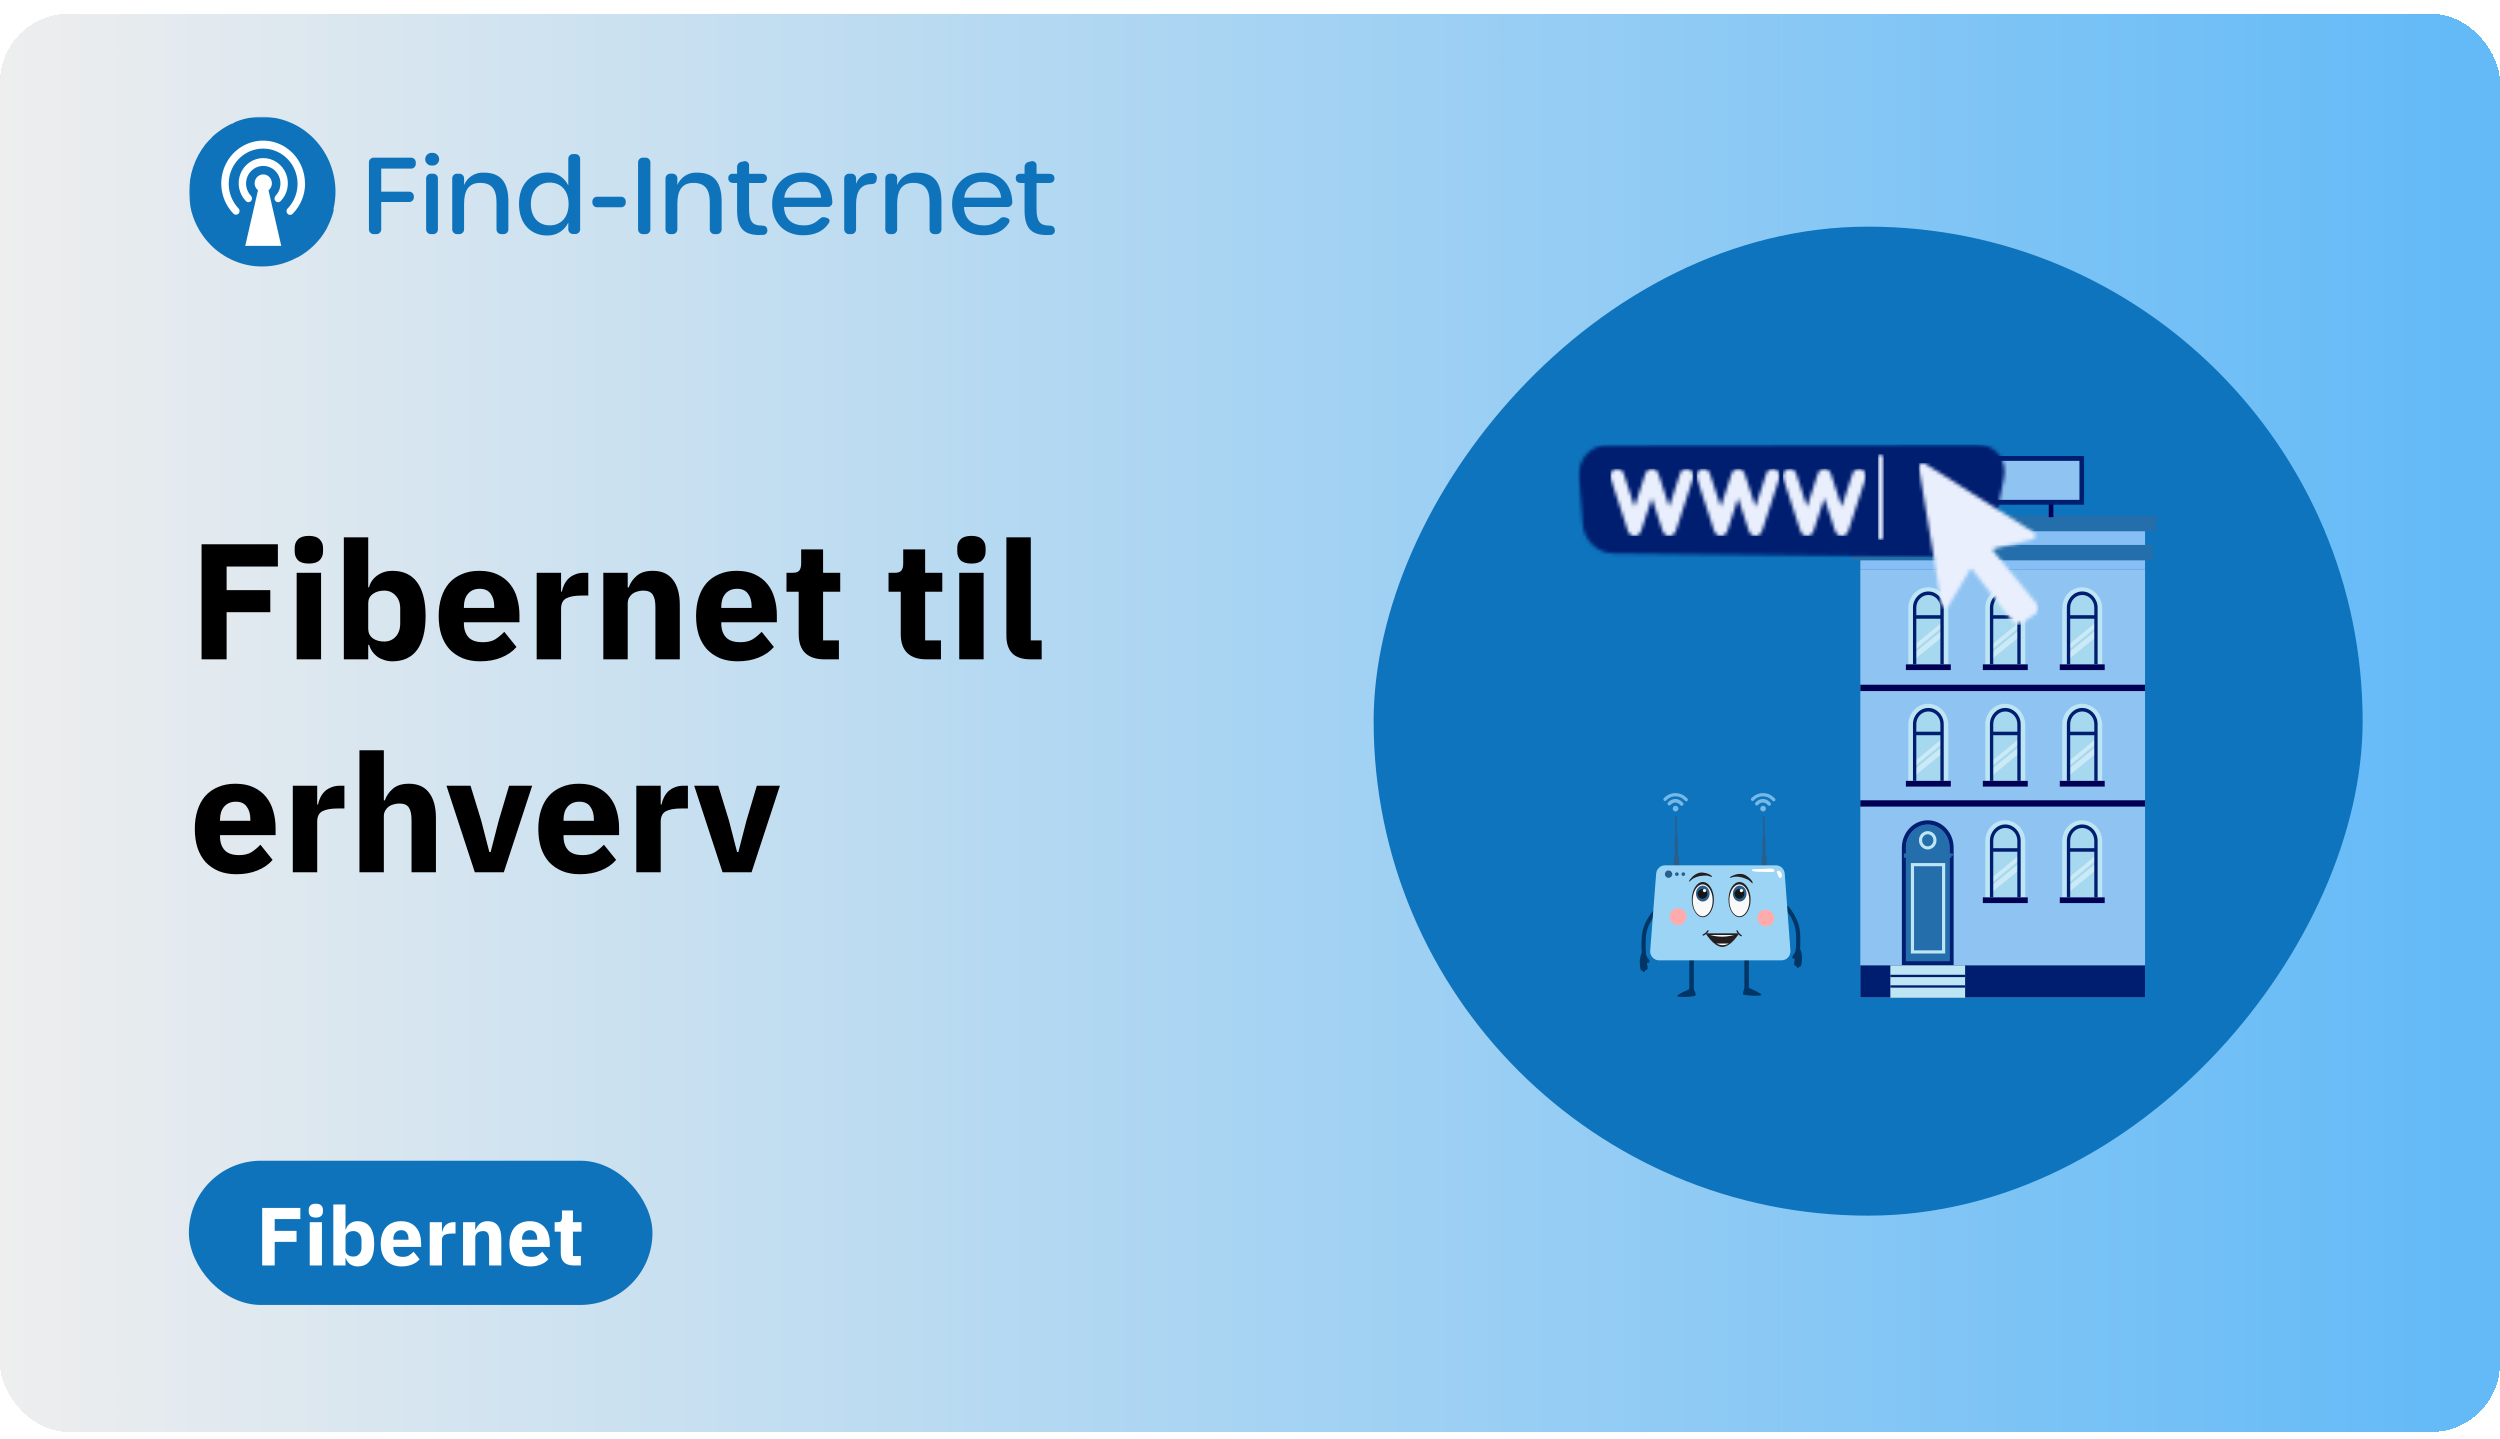 <svg width="728" height="419" viewBox="0 0 728 419" fill="none" xmlns="http://www.w3.org/2000/svg">
<g clip-path="url(#clip0_286_15459)">
<g filter="url(#filter0_d_286_15459)">
<rect width="728" height="413" rx="20" fill="url(#paint0_linear_286_15459)" shape-rendering="crispEdges"/>
<mask id="mask0_286_15459" style="mask-type:luminance" maskUnits="userSpaceOnUse" x="55" y="30" width="256" height="44">
<path d="M311 30H55V74H311V30Z" fill="white"/>
</mask>
<g mask="url(#mask0_286_15459)">
<path d="M108.975 64.174H109.469C109.677 64.197 109.888 64.173 110.086 64.104C110.284 64.034 110.463 63.922 110.611 63.774C110.76 63.626 110.873 63.447 110.942 63.25C111.011 63.053 111.035 62.843 111.012 62.635V54.825H118.973C119.179 54.849 119.387 54.826 119.583 54.759C119.779 54.692 119.957 54.583 120.105 54.438C120.253 54.294 120.367 54.118 120.438 53.925C120.509 53.731 120.536 53.524 120.516 53.318V53.288C120.532 53.084 120.503 52.88 120.43 52.689C120.358 52.499 120.243 52.326 120.096 52.185C119.948 52.044 119.771 51.937 119.576 51.872C119.382 51.808 119.176 51.787 118.973 51.812H111.012V45.106H119.525C119.734 45.129 119.945 45.106 120.143 45.037C120.341 44.968 120.521 44.855 120.67 44.708C120.818 44.56 120.931 44.381 121.001 44.183C121.071 43.986 121.095 43.776 121.072 43.568V43.447C121.095 43.239 121.071 43.029 121.002 42.831C120.932 42.634 120.819 42.455 120.671 42.307C120.523 42.16 120.343 42.047 120.146 41.977C119.948 41.908 119.737 41.884 119.529 41.907H108.975C108.767 41.884 108.556 41.908 108.358 41.977C108.161 42.047 107.981 42.159 107.833 42.307C107.685 42.455 107.572 42.634 107.503 42.831C107.433 43.028 107.409 43.238 107.432 43.445V62.635C107.409 62.843 107.433 63.053 107.502 63.25C107.571 63.447 107.684 63.626 107.833 63.774C107.981 63.922 108.16 64.034 108.358 64.104C108.556 64.173 108.767 64.197 108.975 64.174ZM125.849 44.21C126.106 44.234 126.366 44.204 126.611 44.122C126.856 44.04 127.082 43.908 127.273 43.734C127.464 43.56 127.617 43.349 127.721 43.113C127.826 42.877 127.88 42.622 127.88 42.365C127.88 42.107 127.826 41.852 127.721 41.616C127.617 41.38 127.464 41.169 127.273 40.995C127.082 40.821 126.856 40.689 126.611 40.607C126.366 40.525 126.106 40.495 125.849 40.519C125.591 40.495 125.332 40.525 125.086 40.607C124.841 40.689 124.616 40.821 124.425 40.995C124.234 41.169 124.081 41.38 123.977 41.616C123.872 41.852 123.818 42.107 123.818 42.365C123.818 42.622 123.872 42.877 123.977 43.113C124.081 43.349 124.234 43.56 124.425 43.734C124.616 43.908 124.841 44.04 125.086 44.122C125.332 44.204 125.591 44.234 125.849 44.21ZM125.606 64.172H126.007C126.213 64.194 126.422 64.169 126.618 64.099C126.813 64.029 126.99 63.916 127.136 63.768C127.281 63.62 127.391 63.441 127.457 63.245C127.523 63.049 127.544 62.84 127.517 62.635V48.119C127.544 47.914 127.523 47.705 127.457 47.508C127.391 47.312 127.281 47.133 127.136 46.985C126.99 46.837 126.813 46.724 126.617 46.654C126.422 46.584 126.212 46.559 126.006 46.581H125.604C125.398 46.562 125.19 46.588 124.996 46.659C124.802 46.73 124.625 46.843 124.481 46.991C124.336 47.138 124.226 47.316 124.159 47.511C124.092 47.707 124.069 47.914 124.093 48.119V62.635C124.069 62.84 124.091 63.047 124.158 63.242C124.225 63.438 124.335 63.615 124.479 63.763C124.624 63.911 124.8 64.024 124.994 64.095C125.188 64.166 125.396 64.193 125.602 64.174L125.606 64.172ZM140.911 46.271C139.692 46.197 138.481 46.504 137.447 47.149C136.412 47.794 135.606 48.745 135.14 49.87V48.119C135.163 47.912 135.138 47.702 135.069 47.505C135 47.309 134.887 47.13 134.739 46.982C134.591 46.835 134.411 46.722 134.214 46.653C134.017 46.584 133.806 46.56 133.598 46.582H133.233C133.025 46.559 132.814 46.584 132.616 46.653C132.419 46.722 132.239 46.834 132.091 46.982C131.943 47.13 131.83 47.309 131.761 47.506C131.691 47.703 131.667 47.913 131.69 48.12V62.635C131.667 62.842 131.691 63.053 131.761 63.249C131.83 63.447 131.943 63.626 132.091 63.773C132.239 63.921 132.419 64.034 132.616 64.103C132.814 64.172 133.025 64.196 133.233 64.173H133.598C133.806 64.196 134.017 64.172 134.214 64.102C134.412 64.033 134.591 63.92 134.739 63.773C134.887 63.625 135 63.446 135.069 63.249C135.139 63.052 135.163 62.842 135.14 62.635V55.317C135.14 51.438 136.497 49.256 139.831 49.256C143.102 49.256 144.583 51.075 144.583 54.916V62.635C144.56 62.842 144.584 63.052 144.653 63.249C144.723 63.446 144.835 63.625 144.983 63.773C145.131 63.921 145.31 64.034 145.508 64.103C145.705 64.172 145.916 64.197 146.124 64.174H146.489C146.698 64.198 146.909 64.175 147.108 64.106C147.306 64.037 147.487 63.925 147.636 63.777C147.785 63.629 147.898 63.449 147.968 63.252C148.037 63.054 148.062 62.843 148.038 62.635V54.635C148.038 49.073 145.786 46.271 140.911 46.271ZM159.252 64.574C160.548 64.633 161.831 64.307 162.941 63.638C164.051 62.969 164.936 61.987 165.486 60.817V62.601C165.463 62.809 165.487 63.019 165.557 63.216C165.626 63.413 165.739 63.592 165.887 63.739C166.035 63.887 166.215 63.999 166.413 64.069C166.61 64.138 166.821 64.162 167.029 64.139H167.394C167.602 64.162 167.813 64.138 168.011 64.069C168.208 63.999 168.388 63.887 168.536 63.739C168.684 63.592 168.797 63.413 168.867 63.216C168.936 63.019 168.96 62.809 168.937 62.601V42.399C168.96 42.192 168.936 41.981 168.867 41.785C168.797 41.587 168.684 41.408 168.536 41.261C168.388 41.113 168.208 41.001 168.011 40.931C167.813 40.862 167.602 40.838 167.394 40.861H167.029C166.821 40.838 166.61 40.862 166.413 40.931C166.215 41.001 166.035 41.113 165.887 41.261C165.739 41.408 165.626 41.587 165.557 41.785C165.487 41.981 165.463 42.192 165.486 42.399V50.029C164.944 48.843 164.057 47.848 162.94 47.173C161.822 46.498 160.526 46.175 159.222 46.245C154.844 46.245 151.137 49.321 151.137 55.38C151.137 61.469 154.87 64.574 159.252 64.574ZM160.116 61.621C156.814 61.621 154.592 59.285 154.592 55.378C154.592 51.499 156.814 49.164 160.054 49.164C163.355 49.164 165.577 51.533 165.577 55.378C165.582 59.254 163.393 61.621 160.116 61.621ZM174.043 56.362H180.677C180.885 56.385 181.096 56.361 181.293 56.292C181.491 56.222 181.67 56.11 181.819 55.962C181.967 55.814 182.08 55.635 182.149 55.438C182.219 55.241 182.243 55.031 182.22 54.824C182.243 54.616 182.219 54.406 182.149 54.209C182.08 54.012 181.967 53.833 181.819 53.685C181.67 53.538 181.491 53.425 181.293 53.356C181.096 53.287 180.885 53.263 180.677 53.285H174.044C173.836 53.263 173.625 53.287 173.427 53.356C173.229 53.425 173.05 53.538 172.902 53.685C172.754 53.833 172.641 54.012 172.571 54.209C172.502 54.406 172.478 54.616 172.501 54.824C172.477 55.031 172.501 55.242 172.571 55.439C172.64 55.636 172.753 55.815 172.901 55.963C173.049 56.111 173.229 56.223 173.427 56.293C173.625 56.362 173.835 56.386 174.044 56.363L174.043 56.362ZM187.351 64.174H187.844C188.053 64.198 188.265 64.174 188.463 64.106C188.661 64.037 188.842 63.924 188.99 63.776C189.139 63.628 189.252 63.449 189.322 63.251C189.392 63.054 189.416 62.843 189.392 62.635V43.445C189.415 43.238 189.391 43.028 189.322 42.831C189.252 42.634 189.139 42.455 188.991 42.307C188.843 42.159 188.664 42.047 188.466 41.977C188.268 41.908 188.057 41.884 187.849 41.907H187.351C187.142 41.884 186.932 41.908 186.734 41.977C186.536 42.047 186.357 42.159 186.209 42.307C186.06 42.455 185.947 42.634 185.878 42.831C185.809 43.028 185.784 43.238 185.807 43.445V62.635C185.784 62.843 185.808 63.053 185.878 63.25C185.947 63.447 186.06 63.626 186.208 63.774C186.356 63.922 186.536 64.034 186.734 64.104C186.931 64.173 187.142 64.197 187.351 64.174ZM203.018 46.271C201.8 46.197 200.589 46.504 199.554 47.149C198.52 47.794 197.713 48.745 197.247 49.87V48.119C197.27 47.912 197.246 47.702 197.177 47.505C197.107 47.308 196.994 47.129 196.846 46.981C196.698 46.833 196.519 46.721 196.321 46.651C196.123 46.582 195.912 46.558 195.704 46.581H195.339C195.131 46.558 194.92 46.582 194.723 46.651C194.525 46.721 194.345 46.833 194.197 46.981C194.049 47.129 193.936 47.308 193.867 47.505C193.797 47.702 193.773 47.912 193.796 48.119V62.635C193.773 62.842 193.797 63.053 193.867 63.249C193.936 63.447 194.049 63.626 194.197 63.773C194.345 63.921 194.525 64.034 194.723 64.103C194.92 64.172 195.131 64.196 195.339 64.173H195.704C195.912 64.196 196.123 64.172 196.321 64.103C196.519 64.034 196.698 63.921 196.846 63.773C196.994 63.626 197.107 63.447 197.177 63.249C197.246 63.053 197.27 62.842 197.247 62.635V55.317C197.247 51.438 198.605 49.256 201.938 49.256C205.209 49.256 206.691 51.075 206.691 54.916V62.635C206.668 62.842 206.692 63.053 206.761 63.249C206.831 63.447 206.944 63.626 207.092 63.773C207.24 63.921 207.42 64.034 207.617 64.103C207.815 64.172 208.026 64.196 208.234 64.173H208.599C208.807 64.196 209.018 64.172 209.215 64.103C209.413 64.034 209.593 63.921 209.741 63.773C209.889 63.626 210.002 63.447 210.071 63.249C210.141 63.053 210.165 62.842 210.142 62.635V54.635C210.146 49.073 207.893 46.271 203.018 46.271ZM221.242 64.418H222.137C222.334 64.425 222.529 64.386 222.709 64.305C222.889 64.225 223.047 64.104 223.173 63.952C223.298 63.8 223.387 63.622 223.432 63.431C223.477 63.24 223.477 63.041 223.433 62.849C223.341 61.989 222.723 61.681 221.767 61.681C219.082 61.681 218.126 60.42 218.126 56.791V49.289H221.799C222.786 49.289 223.342 48.797 223.342 47.936C223.342 47.076 222.786 46.614 221.799 46.614H218.126V44.368C218.164 44.149 218.142 43.924 218.063 43.717C217.984 43.51 217.85 43.327 217.676 43.189C217.502 43.051 217.294 42.962 217.074 42.931C216.853 42.9 216.629 42.929 216.423 43.015L215.992 43.107C215.593 43.154 215.229 43.353 214.975 43.663C214.722 43.973 214.6 44.369 214.634 44.768V46.613H213.376C213.198 46.594 213.019 46.615 212.851 46.675C212.683 46.736 212.53 46.833 212.406 46.96C212.281 47.088 212.187 47.242 212.13 47.41C212.074 47.579 212.056 47.759 212.079 47.935C212.079 48.796 212.635 49.288 213.623 49.288H214.64V57.192C214.64 62.574 216.708 64.451 221.244 64.451L221.242 64.418ZM233.917 64.51C237.219 64.51 239.718 63.372 241.261 61.097C241.848 60.236 241.626 59.651 240.551 59.374L240.186 59.282C239.323 59.066 238.89 59.558 238.211 60.143C237.641 60.657 236.973 61.052 236.247 61.305C235.521 61.559 234.752 61.665 233.984 61.619C230.558 61.619 228.43 59.68 228.306 56.267H240.832C241.041 56.296 241.254 56.275 241.455 56.208C241.655 56.141 241.837 56.028 241.986 55.879C242.135 55.73 242.248 55.549 242.316 55.35C242.383 55.15 242.404 54.938 242.375 54.729C242.159 49.654 238.889 46.244 233.766 46.244C228.49 46.244 224.849 49.965 224.849 55.379C224.846 60.883 228.425 64.514 233.917 64.514V64.51ZM228.394 53.561C228.442 52.902 228.622 52.26 228.923 51.671C229.223 51.083 229.639 50.56 230.144 50.133C230.65 49.707 231.236 49.385 231.868 49.186C232.5 48.988 233.165 48.917 233.825 48.977C234.477 48.916 235.134 48.987 235.757 49.187C236.381 49.387 236.957 49.711 237.45 50.14C237.944 50.569 238.345 51.093 238.629 51.681C238.913 52.269 239.073 52.909 239.102 53.561H228.394ZM253.857 46.364C252.854 46.326 251.865 46.615 251.041 47.187C250.218 47.758 249.603 48.582 249.29 49.533V48.059C249.309 47.855 249.282 47.649 249.21 47.457C249.138 47.265 249.024 47.092 248.876 46.95C248.727 46.808 248.549 46.701 248.353 46.637C248.158 46.574 247.951 46.555 247.747 46.582H247.382C247.174 46.559 246.963 46.584 246.765 46.653C246.568 46.722 246.388 46.834 246.24 46.982C246.092 47.13 245.979 47.309 245.909 47.506C245.84 47.703 245.816 47.913 245.839 48.12V62.635C245.816 62.842 245.84 63.053 245.909 63.249C245.979 63.447 246.092 63.626 246.24 63.773C246.388 63.921 246.568 64.034 246.765 64.103C246.963 64.172 247.174 64.196 247.382 64.173H247.747C247.955 64.196 248.166 64.172 248.364 64.103C248.561 64.034 248.741 63.921 248.889 63.773C249.037 63.626 249.15 63.447 249.22 63.249C249.289 63.053 249.313 62.842 249.29 62.635V55.471C249.29 51.78 250.679 49.689 253.579 49.627C254.597 49.627 255.184 49.264 255.282 48.275L255.312 48.032C255.366 47.822 255.367 47.601 255.317 47.39C255.266 47.179 255.165 46.983 255.022 46.82C254.879 46.656 254.698 46.529 254.495 46.45C254.292 46.371 254.073 46.343 253.857 46.367V46.364ZM267.022 46.272C265.804 46.198 264.593 46.505 263.559 47.15C262.524 47.795 261.718 48.746 261.252 49.871V48.119C261.275 47.912 261.251 47.702 261.181 47.505C261.112 47.308 260.999 47.129 260.851 46.981C260.703 46.833 260.523 46.721 260.325 46.651C260.128 46.582 259.917 46.558 259.709 46.581H259.344C259.136 46.558 258.925 46.582 258.727 46.651C258.53 46.721 258.35 46.833 258.202 46.981C258.054 47.129 257.941 47.308 257.871 47.505C257.802 47.702 257.778 47.912 257.801 48.119V62.635C257.777 62.843 257.801 63.053 257.871 63.25C257.94 63.447 258.053 63.627 258.202 63.775C258.35 63.922 258.53 64.035 258.728 64.104C258.926 64.174 259.137 64.197 259.345 64.174H259.71C259.918 64.197 260.129 64.173 260.327 64.104C260.524 64.035 260.704 63.922 260.852 63.774C261 63.627 261.113 63.448 261.183 63.251C261.252 63.054 261.276 62.844 261.253 62.636V55.317C261.253 51.438 262.61 49.256 265.944 49.256C269.215 49.256 270.696 51.075 270.696 54.916V62.635C270.673 62.842 270.697 63.052 270.766 63.249C270.836 63.446 270.948 63.625 271.096 63.773C271.244 63.92 271.423 64.033 271.62 64.103C271.817 64.172 272.028 64.197 272.236 64.174H272.601C272.809 64.197 273.02 64.173 273.218 64.104C273.415 64.035 273.595 63.922 273.743 63.774C273.891 63.627 274.004 63.448 274.073 63.251C274.143 63.054 274.167 62.844 274.144 62.636V54.635C274.151 49.073 271.899 46.271 267.024 46.271L267.022 46.272ZM286.321 64.514C289.623 64.514 292.122 63.376 293.665 61.1C294.251 60.24 294.03 59.654 292.955 59.378L292.59 59.286C291.727 59.07 291.294 59.562 290.615 60.146C290.045 60.66 289.377 61.055 288.651 61.309C287.925 61.562 287.156 61.669 286.388 61.623C282.962 61.623 280.834 59.683 280.71 56.271H293.236C293.445 56.299 293.658 56.279 293.859 56.212C294.059 56.144 294.241 56.032 294.39 55.883C294.539 55.734 294.652 55.553 294.72 55.353C294.787 55.154 294.808 54.941 294.779 54.733C294.563 49.657 291.293 46.248 286.17 46.248C280.894 46.248 277.253 49.969 277.253 55.383C277.249 60.883 280.829 64.514 286.321 64.514ZM280.798 53.564C280.846 52.906 281.026 52.263 281.327 51.675C281.627 51.087 282.043 50.564 282.548 50.137C283.054 49.71 283.64 49.388 284.272 49.19C284.904 48.991 285.569 48.92 286.229 48.981C286.881 48.92 287.538 48.991 288.161 49.191C288.785 49.391 289.361 49.715 289.854 50.144C290.348 50.572 290.749 51.097 291.033 51.685C291.316 52.273 291.477 52.912 291.505 53.564H280.798ZM304.956 64.422H305.851C306.048 64.428 306.244 64.39 306.423 64.309C306.603 64.228 306.762 64.107 306.887 63.956C307.012 63.804 307.101 63.626 307.146 63.435C307.191 63.243 307.192 63.044 307.147 62.853C307.055 61.992 306.437 61.684 305.481 61.684C302.796 61.684 301.84 60.424 301.84 56.795V49.289H305.513C306.5 49.289 307.056 48.797 307.056 47.936C307.056 47.076 306.5 46.614 305.513 46.614H301.84V44.368C301.878 44.149 301.856 43.924 301.777 43.717C301.698 43.51 301.565 43.327 301.391 43.189C301.217 43.051 301.008 42.962 300.788 42.931C300.568 42.9 300.343 42.929 300.138 43.015L299.706 43.107C299.307 43.154 298.943 43.353 298.69 43.663C298.436 43.973 298.314 44.369 298.349 44.768V46.613H297.084C296.906 46.594 296.727 46.615 296.559 46.675C296.391 46.736 296.239 46.833 296.114 46.96C295.989 47.088 295.895 47.242 295.838 47.41C295.782 47.579 295.764 47.759 295.787 47.935C295.787 48.796 296.343 49.288 297.331 49.288H298.349V57.192C298.349 62.574 300.416 64.451 304.952 64.451L304.956 64.422Z" fill="#0E73BB"/>
<path d="M97.692 51.839C97.693 53.489 97.508 55.134 97.141 56.743C97.149 56.777 97.149 56.812 97.141 56.846V57.395C96.777 58.806 96.276 60.178 95.644 61.492C95.544 61.734 95.427 61.968 95.293 62.193V62.278L94.993 62.824C93.005 66.278 90.091 69.112 86.579 71.009H86.445C85.516 71.53 84.544 71.97 83.54 72.324C80.907 73.293 78.104 73.722 75.301 73.585C72.497 73.447 69.75 72.746 67.225 71.524C64.681 70.292 62.408 68.569 60.537 66.455C58.643 64.321 57.184 61.841 56.241 59.151C56.041 58.588 55.857 58.007 55.708 57.442V57.358C55.586 56.948 55.507 56.537 55.424 56.11V55.941C55.324 55.36 55.24 54.796 55.191 54.231C55.206 53.66 55.173 53.088 55.091 52.522V52.01C55.032 46.973 56.683 42.065 59.777 38.083C60.37 37.368 61.005 36.688 61.68 36.049L61.846 35.807C62.313 35.38 62.797 34.969 63.316 34.576C63.402 34.492 63.497 34.418 63.599 34.355L64.45 33.74L65.351 33.159L66.186 32.681C66.235 32.642 66.292 32.614 66.352 32.596L66.569 32.474L66.873 32.303L67.307 32.116L67.54 31.994H67.707L68.558 31.499C71.027 30.493 73.672 29.984 76.339 30C79.156 30.007 81.943 30.576 84.535 31.675C87.127 32.773 89.472 34.379 91.431 36.396C95.454 40.536 97.699 46.075 97.692 51.839Z" fill="#0E73BB"/>
<path d="M79.178 49.395C79.183 48.956 79.078 48.523 78.873 48.136C78.67 47.751 78.372 47.424 78.007 47.187C77.647 46.951 77.231 46.814 76.8 46.789C76.37 46.764 75.941 46.852 75.555 47.045C75.166 47.24 74.834 47.532 74.591 47.893C74.346 48.257 74.195 48.676 74.152 49.112C74.11 49.549 74.177 49.989 74.348 50.393C74.516 50.794 74.784 51.147 75.126 51.417L71.415 67.593H81.899L78.193 51.428C78.498 51.184 78.743 50.876 78.912 50.526C79.083 50.173 79.174 49.787 79.178 49.395ZM88.845 49.395C88.849 52.685 87.567 55.847 85.272 58.212C85.179 58.321 85.065 58.409 84.937 58.472C84.809 58.534 84.671 58.569 84.529 58.576C84.387 58.582 84.246 58.559 84.113 58.508C83.98 58.457 83.859 58.379 83.757 58.279C83.653 58.178 83.57 58.058 83.514 57.925C83.458 57.791 83.429 57.646 83.429 57.501C83.429 57.355 83.458 57.211 83.514 57.076C83.57 56.943 83.653 56.822 83.757 56.721C85.151 55.27 86.091 53.445 86.462 51.47C86.838 49.486 86.632 47.435 85.87 45.565C85.115 43.712 83.83 42.121 82.175 40.99C80.541 39.871 78.606 39.271 76.623 39.271C74.641 39.271 72.705 39.871 71.072 40.99C69.417 42.123 68.134 43.715 67.381 45.569C66.618 47.44 66.412 49.491 66.788 51.475C67.159 53.45 68.099 55.275 69.493 56.726C69.676 56.933 69.773 57.2 69.767 57.476C69.761 57.751 69.651 58.014 69.459 58.212C69.27 58.407 69.012 58.52 68.74 58.527C68.468 58.533 68.205 58.432 68.007 58.246C66.583 56.786 65.537 55.001 64.96 53.047C64.376 51.08 64.276 49.001 64.668 46.986C65.056 44.984 65.926 43.105 67.202 41.51C68.463 39.931 70.099 38.69 71.961 37.898C73.809 37.114 75.827 36.81 77.825 37.011C79.824 37.214 81.739 37.916 83.392 39.053C85.067 40.203 86.433 41.746 87.369 43.546C88.315 45.364 88.808 47.382 88.805 49.429L88.845 49.395ZM80.23 53.032C80.925 52.306 81.394 51.395 81.579 50.408C81.765 49.417 81.661 48.393 81.279 47.459C80.901 46.533 80.259 45.738 79.433 45.173C78.616 44.614 77.649 44.315 76.659 44.315C75.669 44.315 74.702 44.614 73.886 45.173C73.059 45.739 72.418 46.533 72.041 47.459C71.659 48.393 71.555 49.417 71.741 50.408C71.924 51.395 72.392 52.307 73.087 53.034C73.28 53.24 73.388 53.512 73.388 53.794C73.388 54.077 73.28 54.349 73.087 54.555C72.992 54.658 72.876 54.741 72.748 54.798C72.62 54.853 72.483 54.881 72.344 54.881C72.206 54.881 72.068 54.853 71.941 54.798C71.813 54.741 71.697 54.658 71.602 54.555C70.593 53.52 69.91 52.214 69.637 50.797C69.359 49.378 69.499 47.908 70.038 46.566C70.573 45.234 71.491 44.088 72.676 43.274C73.846 42.468 75.235 42.037 76.657 42.037C78.079 42.037 79.467 42.468 80.638 43.274C81.825 44.087 82.745 45.233 83.282 46.566C83.824 47.911 83.965 49.385 83.686 50.808C83.413 52.225 82.73 53.531 81.721 54.566C81.626 54.669 81.51 54.752 81.382 54.809C81.255 54.864 81.118 54.892 80.979 54.892C80.84 54.892 80.703 54.864 80.576 54.809C80.447 54.752 80.332 54.669 80.236 54.566C80.043 54.36 79.936 54.088 79.936 53.805C79.936 53.523 80.043 53.251 80.236 53.045L80.23 53.032Z" fill="white"/>
</g>
<path d="M58.696 188V154.496H80.92V160.976H65.992V167.84H78.712V174.272H65.992V188H58.696ZM89.942 160.112C88.502 160.112 87.446 159.792 86.774 159.152C86.134 158.48 85.814 157.632 85.814 156.608V155.552C85.814 154.528 86.134 153.696 86.774 153.056C87.446 152.384 88.502 152.048 89.942 152.048C91.382 152.048 92.422 152.384 93.062 153.056C93.734 153.696 94.07 154.528 94.07 155.552V156.608C94.07 157.632 93.734 158.48 93.062 159.152C92.422 159.792 91.382 160.112 89.942 160.112ZM86.39 162.8H93.494V188H86.39V162.8ZM100.125 152.48H107.229V167.024H107.469C107.821 165.616 108.621 164.464 109.869 163.568C111.149 162.672 112.605 162.224 114.237 162.224C117.437 162.224 119.853 163.344 121.484 165.584C123.116 167.824 123.932 171.088 123.932 175.376C123.932 179.664 123.116 182.944 121.484 185.216C119.853 187.456 117.437 188.576 114.237 188.576C113.405 188.576 112.621 188.448 111.885 188.192C111.149 187.968 110.477 187.648 109.869 187.232C109.293 186.784 108.797 186.272 108.381 185.696C107.965 185.088 107.661 184.448 107.469 183.776H107.229V188H100.125V152.48ZM111.885 182.816C113.229 182.816 114.333 182.352 115.197 181.424C116.093 180.464 116.541 179.184 116.541 177.584V173.216C116.541 171.616 116.093 170.352 115.197 169.424C114.333 168.464 113.229 167.984 111.885 167.984C110.541 167.984 109.421 168.32 108.525 168.992C107.661 169.632 107.229 170.528 107.229 171.68V179.12C107.229 180.272 107.661 181.184 108.525 181.856C109.421 182.496 110.541 182.816 111.885 182.816ZM139.84 188.576C137.92 188.576 136.208 188.272 134.704 187.664C133.2 187.024 131.92 186.144 130.864 185.024C129.84 183.872 129.056 182.48 128.512 180.848C128 179.216 127.744 177.392 127.744 175.376C127.744 173.392 128 171.6 128.512 170C129.024 168.368 129.776 166.976 130.768 165.824C131.792 164.672 133.04 163.792 134.512 163.184C135.984 162.544 137.664 162.224 139.552 162.224C141.632 162.224 143.408 162.576 144.88 163.28C146.384 163.984 147.6 164.928 148.528 166.112C149.488 167.296 150.176 168.672 150.592 170.24C151.04 171.776 151.264 173.392 151.264 175.088V177.2H135.088V177.584C135.088 179.248 135.536 180.576 136.432 181.568C137.328 182.528 138.736 183.008 140.656 183.008C142.128 183.008 143.328 182.72 144.256 182.144C145.184 181.536 146.048 180.816 146.848 179.984L150.4 184.4C149.28 185.712 147.808 186.736 145.984 187.472C144.192 188.208 142.144 188.576 139.84 188.576ZM139.696 167.456C138.256 167.456 137.12 167.936 136.288 168.896C135.488 169.824 135.088 171.072 135.088 172.64V173.024H143.92V172.592C143.92 171.056 143.568 169.824 142.864 168.896C142.192 167.936 141.136 167.456 139.696 167.456ZM156.281 188V162.8H163.385V168.272H163.625C163.753 167.568 163.977 166.896 164.297 166.256C164.617 165.584 165.033 164.992 165.545 164.48C166.089 163.968 166.729 163.568 167.465 163.28C168.201 162.96 169.065 162.8 170.057 162.8H171.305V169.424H169.529C167.449 169.424 165.897 169.696 164.873 170.24C163.881 170.784 163.385 171.792 163.385 173.264V188H156.281ZM175.687 188V162.8H182.791V167.072H183.079C183.527 165.76 184.311 164.624 185.431 163.664C186.551 162.704 188.103 162.224 190.087 162.224C192.679 162.224 194.631 163.088 195.943 164.816C197.287 166.544 197.959 169.008 197.959 172.208V188H190.855V172.784C190.855 171.152 190.599 169.952 190.087 169.184C189.575 168.384 188.663 167.984 187.351 167.984C186.775 167.984 186.215 168.064 185.671 168.224C185.127 168.352 184.631 168.576 184.183 168.896C183.767 169.216 183.431 169.616 183.175 170.096C182.919 170.544 182.791 171.072 182.791 171.68V188H175.687ZM214.793 188.576C212.873 188.576 211.161 188.272 209.657 187.664C208.153 187.024 206.873 186.144 205.817 185.024C204.793 183.872 204.009 182.48 203.465 180.848C202.953 179.216 202.697 177.392 202.697 175.376C202.697 173.392 202.953 171.6 203.465 170C203.977 168.368 204.729 166.976 205.721 165.824C206.745 164.672 207.993 163.792 209.465 163.184C210.937 162.544 212.617 162.224 214.505 162.224C216.585 162.224 218.361 162.576 219.833 163.28C221.337 163.984 222.553 164.928 223.481 166.112C224.441 167.296 225.129 168.672 225.545 170.24C225.993 171.776 226.217 173.392 226.217 175.088V177.2H210.041V177.584C210.041 179.248 210.489 180.576 211.385 181.568C212.281 182.528 213.689 183.008 215.609 183.008C217.081 183.008 218.281 182.72 219.209 182.144C220.137 181.536 221.001 180.816 221.801 179.984L225.353 184.4C224.233 185.712 222.761 186.736 220.937 187.472C219.145 188.208 217.097 188.576 214.793 188.576ZM214.649 167.456C213.209 167.456 212.073 167.936 211.241 168.896C210.441 169.824 210.041 171.072 210.041 172.64V173.024H218.873V172.592C218.873 171.056 218.521 169.824 217.817 168.896C217.145 167.936 216.089 167.456 214.649 167.456ZM240.066 188C237.602 188 235.73 187.376 234.45 186.128C233.202 184.88 232.578 183.056 232.578 180.656V168.32H229.026V162.8H230.802C231.762 162.8 232.418 162.576 232.77 162.128C233.122 161.648 233.298 160.976 233.298 160.112V155.984H239.682V162.8H244.674V168.32H239.682V182.48H244.29V188H240.066ZM269.785 188C267.321 188 265.449 187.376 264.169 186.128C262.921 184.88 262.297 183.056 262.297 180.656V168.32H258.745V162.8H260.521C261.481 162.8 262.137 162.576 262.489 162.128C262.841 161.648 263.017 160.976 263.017 160.112V155.984H269.401V162.8H274.393V168.32H269.401V182.48H274.009V188H269.785ZM282.88 160.112C281.44 160.112 280.384 159.792 279.712 159.152C279.072 158.48 278.752 157.632 278.752 156.608V155.552C278.752 154.528 279.072 153.696 279.712 153.056C280.384 152.384 281.44 152.048 282.88 152.048C284.32 152.048 285.36 152.384 286 153.056C286.672 153.696 287.008 154.528 287.008 155.552V156.608C287.008 157.632 286.672 158.48 286 159.152C285.36 159.792 284.32 160.112 282.88 160.112ZM279.328 162.8H286.432V188H279.328V162.8ZM300.118 188C297.686 188 295.894 187.408 294.742 186.224C293.622 185.04 293.062 183.328 293.062 181.088V152.48H300.166V182.48H303.334V188H300.118ZM68.824 250.576C66.904 250.576 65.192 250.272 63.688 249.664C62.184 249.024 60.904 248.144 59.848 247.024C58.824 245.872 58.04 244.48 57.496 242.848C56.984 241.216 56.728 239.392 56.728 237.376C56.728 235.392 56.984 233.6 57.496 232C58.008 230.368 58.76 228.976 59.752 227.824C60.776 226.672 62.024 225.792 63.496 225.184C64.968 224.544 66.648 224.224 68.536 224.224C70.616 224.224 72.392 224.576 73.864 225.28C75.368 225.984 76.584 226.928 77.512 228.112C78.472 229.296 79.16 230.672 79.576 232.24C80.024 233.776 80.248 235.392 80.248 237.088V239.2H64.072V239.584C64.072 241.248 64.52 242.576 65.416 243.568C66.312 244.528 67.72 245.008 69.64 245.008C71.112 245.008 72.312 244.72 73.24 244.144C74.168 243.536 75.032 242.816 75.832 241.984L79.384 246.4C78.264 247.712 76.792 248.736 74.968 249.472C73.176 250.208 71.128 250.576 68.824 250.576ZM68.68 229.456C67.24 229.456 66.104 229.936 65.272 230.896C64.472 231.824 64.072 233.072 64.072 234.64V235.024H72.904V234.592C72.904 233.056 72.552 231.824 71.848 230.896C71.176 229.936 70.12 229.456 68.68 229.456ZM85.265 250V224.8H92.369V230.272H92.609C92.737 229.568 92.961 228.896 93.281 228.256C93.601 227.584 94.017 226.992 94.529 226.48C95.073 225.968 95.713 225.568 96.449 225.28C97.185 224.96 98.049 224.8 99.041 224.8H100.289V231.424H98.513C96.433 231.424 94.881 231.696 93.857 232.24C92.865 232.784 92.369 233.792 92.369 235.264V250H85.265ZM104.671 214.48H111.775V229.072H112.063C112.511 227.76 113.295 226.624 114.415 225.664C115.535 224.704 117.087 224.224 119.071 224.224C121.663 224.224 123.615 225.088 124.927 226.816C126.271 228.544 126.943 231.008 126.943 234.208V250H119.839V234.784C119.839 233.152 119.583 231.952 119.071 231.184C118.559 230.384 117.647 229.984 116.335 229.984C115.759 229.984 115.199 230.064 114.655 230.224C114.111 230.352 113.615 230.576 113.167 230.896C112.751 231.216 112.415 231.616 112.159 232.096C111.903 232.544 111.775 233.072 111.775 233.68V250H104.671V214.48ZM138.266 250L130.01 224.8H137.018L140.138 234.976L142.49 244.096H142.874L145.226 234.976L148.25 224.8H154.97L146.714 250H138.266ZM168.855 250.576C166.935 250.576 165.223 250.272 163.719 249.664C162.215 249.024 160.935 248.144 159.879 247.024C158.855 245.872 158.071 244.48 157.527 242.848C157.015 241.216 156.759 239.392 156.759 237.376C156.759 235.392 157.015 233.6 157.527 232C158.039 230.368 158.791 228.976 159.783 227.824C160.807 226.672 162.055 225.792 163.527 225.184C164.999 224.544 166.679 224.224 168.567 224.224C170.647 224.224 172.423 224.576 173.895 225.28C175.399 225.984 176.615 226.928 177.543 228.112C178.503 229.296 179.191 230.672 179.607 232.24C180.055 233.776 180.279 235.392 180.279 237.088V239.2H164.103V239.584C164.103 241.248 164.551 242.576 165.447 243.568C166.343 244.528 167.751 245.008 169.671 245.008C171.143 245.008 172.343 244.72 173.271 244.144C174.199 243.536 175.063 242.816 175.863 241.984L179.415 246.4C178.295 247.712 176.823 248.736 174.999 249.472C173.207 250.208 171.159 250.576 168.855 250.576ZM168.711 229.456C167.271 229.456 166.135 229.936 165.303 230.896C164.503 231.824 164.103 233.072 164.103 234.64V235.024H172.935V234.592C172.935 233.056 172.583 231.824 171.879 230.896C171.207 229.936 170.151 229.456 168.711 229.456ZM185.296 250V224.8H192.4V230.272H192.64C192.768 229.568 192.992 228.896 193.312 228.256C193.632 227.584 194.048 226.992 194.56 226.48C195.104 225.968 195.744 225.568 196.48 225.28C197.216 224.96 198.08 224.8 199.072 224.8H200.32V231.424H198.544C196.464 231.424 194.912 231.696 193.888 232.24C192.896 232.784 192.4 233.792 192.4 235.264V250H185.296ZM210.407 250L202.151 224.8H209.159L212.279 234.976L214.631 244.096H215.015L217.367 234.976L220.391 224.8H227.111L218.855 250H210.407Z" fill="black"/>
<rect x="55" y="334" width="135" height="42" rx="21" fill="#0E73BB"/>
<path d="M76.348 364.5V347.748H87.46V350.988H79.996V354.42H86.356V357.636H79.996V364.5H76.348ZM91.971 350.556C91.251 350.556 90.723 350.396 90.387 350.076C90.067 349.74 89.907 349.316 89.907 348.804V348.276C89.907 347.764 90.067 347.348 90.387 347.028C90.723 346.692 91.251 346.524 91.971 346.524C92.691 346.524 93.211 346.692 93.531 347.028C93.867 347.348 94.035 347.764 94.035 348.276V348.804C94.035 349.316 93.867 349.74 93.531 350.076C93.211 350.396 92.691 350.556 91.971 350.556ZM90.195 351.9H93.747V364.5H90.195V351.9ZM97.062 346.74H100.614V354.012H100.734C100.91 353.308 101.31 352.732 101.934 352.284C102.574 351.836 103.302 351.612 104.118 351.612C105.718 351.612 106.926 352.172 107.742 353.292C108.558 354.412 108.966 356.044 108.966 358.188C108.966 360.332 108.558 361.972 107.742 363.108C106.926 364.228 105.718 364.788 104.118 364.788C103.702 364.788 103.31 364.724 102.942 364.596C102.574 364.484 102.238 364.324 101.934 364.116C101.646 363.892 101.398 363.636 101.19 363.348C100.982 363.044 100.83 362.724 100.734 362.388H100.614V364.5H97.062V346.74ZM102.942 361.908C103.614 361.908 104.166 361.676 104.598 361.212C105.046 360.732 105.27 360.092 105.27 359.292V357.108C105.27 356.308 105.046 355.676 104.598 355.212C104.166 354.732 103.614 354.492 102.942 354.492C102.27 354.492 101.71 354.66 101.262 354.996C100.83 355.316 100.614 355.764 100.614 356.34V360.06C100.614 360.636 100.83 361.092 101.262 361.428C101.71 361.748 102.27 361.908 102.942 361.908ZM116.92 364.788C115.96 364.788 115.104 364.636 114.352 364.332C113.6 364.012 112.96 363.572 112.432 363.012C111.92 362.436 111.528 361.74 111.256 360.924C111 360.108 110.872 359.196 110.872 358.188C110.872 357.196 111 356.3 111.256 355.5C111.512 354.684 111.888 353.988 112.384 353.412C112.896 352.836 113.52 352.396 114.256 352.092C114.992 351.772 115.832 351.612 116.776 351.612C117.816 351.612 118.704 351.788 119.44 352.14C120.192 352.492 120.8 352.964 121.264 353.556C121.744 354.148 122.088 354.836 122.296 355.62C122.52 356.388 122.632 357.196 122.632 358.044V359.1H114.544V359.292C114.544 360.124 114.768 360.788 115.216 361.284C115.664 361.764 116.368 362.004 117.328 362.004C118.064 362.004 118.664 361.86 119.128 361.572C119.592 361.268 120.024 360.908 120.424 360.492L122.2 362.7C121.64 363.356 120.904 363.868 119.992 364.236C119.096 364.604 118.072 364.788 116.92 364.788ZM116.848 354.228C116.128 354.228 115.56 354.468 115.144 354.948C114.744 355.412 114.544 356.036 114.544 356.82V357.012H118.96V356.796C118.96 356.028 118.784 355.412 118.432 354.948C118.096 354.468 117.568 354.228 116.848 354.228ZM125.14 364.5V351.9H128.692V354.636H128.812C128.876 354.284 128.988 353.948 129.148 353.628C129.308 353.292 129.516 352.996 129.772 352.74C130.044 352.484 130.364 352.284 130.732 352.14C131.1 351.98 131.532 351.9 132.028 351.9H132.652V355.212H131.764C130.724 355.212 129.948 355.348 129.436 355.62C128.94 355.892 128.692 356.396 128.692 357.132V364.5H125.14ZM134.844 364.5V351.9H138.396V354.036H138.54C138.764 353.38 139.156 352.812 139.716 352.332C140.276 351.852 141.052 351.612 142.044 351.612C143.34 351.612 144.316 352.044 144.972 352.908C145.644 353.772 145.98 355.004 145.98 356.604V364.5H142.428V356.892C142.428 356.076 142.3 355.476 142.044 355.092C141.788 354.692 141.332 354.492 140.676 354.492C140.388 354.492 140.108 354.532 139.836 354.612C139.564 354.676 139.316 354.788 139.092 354.948C138.884 355.108 138.716 355.308 138.588 355.548C138.46 355.772 138.396 356.036 138.396 356.34V364.5H134.844ZM154.396 364.788C153.436 364.788 152.58 364.636 151.828 364.332C151.076 364.012 150.436 363.572 149.908 363.012C149.396 362.436 149.004 361.74 148.732 360.924C148.476 360.108 148.348 359.196 148.348 358.188C148.348 357.196 148.476 356.3 148.732 355.5C148.988 354.684 149.364 353.988 149.86 353.412C150.372 352.836 150.996 352.396 151.732 352.092C152.468 351.772 153.308 351.612 154.252 351.612C155.292 351.612 156.18 351.788 156.916 352.14C157.668 352.492 158.276 352.964 158.74 353.556C159.22 354.148 159.564 354.836 159.772 355.62C159.996 356.388 160.108 357.196 160.108 358.044V359.1H152.02V359.292C152.02 360.124 152.244 360.788 152.692 361.284C153.14 361.764 153.844 362.004 154.804 362.004C155.54 362.004 156.14 361.86 156.604 361.572C157.068 361.268 157.5 360.908 157.9 360.492L159.676 362.7C159.116 363.356 158.38 363.868 157.468 364.236C156.572 364.604 155.548 364.788 154.396 364.788ZM154.324 354.228C153.604 354.228 153.036 354.468 152.62 354.948C152.22 355.412 152.02 356.036 152.02 356.82V357.012H156.436V356.796C156.436 356.028 156.26 355.412 155.908 354.948C155.572 354.468 155.044 354.228 154.324 354.228ZM167.033 364.5C165.801 364.5 164.865 364.188 164.225 363.564C163.601 362.94 163.289 362.028 163.289 360.828V354.66H161.513V351.9H162.401C162.881 351.9 163.209 351.788 163.385 351.564C163.561 351.324 163.649 350.988 163.649 350.556V348.492H166.841V351.9H169.337V354.66H166.841V361.74H169.145V364.5H167.033Z" fill="white"/>
<rect width="288" height="288" rx="144" transform="matrix(-1 0 0 1 688 62)" fill="#0D74BD"/>
<path d="M523.394 275.188C523.696 275.188 523.957 274.958 523.992 274.648C524.016 274.432 524.578 269.332 523.985 266.179C523.378 262.953 520.95 260.136 520.847 260.018C520.627 259.765 520.246 259.741 519.996 259.963C519.746 260.185 519.722 260.57 519.942 260.823C519.973 260.858 522.257 263.518 522.801 266.406C523.36 269.377 522.8 274.459 522.794 274.51C522.756 274.844 522.994 275.146 523.325 275.184C523.348 275.187 523.371 275.188 523.394 275.188Z" fill="#003566"/>
<path d="M522.563 273.64C522.401 273.853 522.201 274.039 522.069 274.272C521.936 274.505 521.883 274.811 522.027 275.036C522.172 275.262 522.561 275.308 522.692 275.075C522.627 275.459 522.562 275.844 522.496 276.229C522.454 276.478 522.414 276.743 522.512 276.976C522.61 277.209 522.905 277.374 523.12 277.243C523.042 277.482 523.205 277.772 523.45 277.826C523.694 277.88 523.963 277.687 523.992 277.437C524.105 277.522 524.277 277.473 524.371 277.367C524.466 277.262 524.502 277.118 524.532 276.979C524.783 275.834 524.844 274.624 524.585 273.475C524.459 272.916 524.255 272.373 523.962 271.88C523.824 271.649 523.675 271.329 523.366 271.396C523.156 271.442 523.081 271.604 523.046 271.794C522.921 272.478 523.024 273.036 522.563 273.64Z" fill="#003566"/>
<path d="M478.859 276.376C478.557 276.376 478.296 276.147 478.261 275.836C478.237 275.62 477.675 270.521 478.268 267.367C478.875 264.141 481.303 261.325 481.406 261.206C481.626 260.954 482.007 260.929 482.257 261.152C482.507 261.374 482.531 261.759 482.311 262.011C482.28 262.047 479.996 264.707 479.452 267.595C478.893 270.566 479.453 275.647 479.459 275.698C479.497 276.033 479.259 276.334 478.928 276.372C478.905 276.375 478.882 276.376 478.859 276.376Z" fill="#003566"/>
<path d="M479.69 274.825C479.852 275.038 480.052 275.224 480.184 275.457C480.317 275.69 480.37 275.996 480.226 276.222C480.081 276.448 479.692 276.494 479.561 276.26C479.626 276.645 479.691 277.029 479.756 277.414C479.799 277.663 479.839 277.929 479.741 278.162C479.643 278.394 479.348 278.56 479.133 278.428C479.211 278.668 479.048 278.957 478.803 279.012C478.559 279.066 478.29 278.873 478.26 278.623C478.148 278.708 477.976 278.658 477.882 278.553C477.787 278.447 477.751 278.303 477.721 278.164C477.47 277.02 477.409 275.809 477.668 274.661C477.794 274.101 477.998 273.558 478.291 273.065C478.428 272.835 478.578 272.515 478.887 272.582C479.097 272.627 479.172 272.79 479.207 272.98C479.332 273.664 479.229 274.222 479.69 274.825Z" fill="#003566"/>
<path d="M508.622 285.723C508.985 285.723 509.279 285.429 509.279 285.067V275.122C509.279 274.76 508.985 274.466 508.622 274.466C508.26 274.466 507.966 274.76 507.966 275.122V285.067C507.966 285.429 508.26 285.723 508.622 285.723Z" fill="#003566"/>
<path d="M509.387 283.722C509.387 283.722 513.011 285.257 512.888 285.718C512.765 286.179 507.784 285.952 507.574 285.503C507.359 285.042 508.158 283.476 508.158 283.476L509.387 283.722Z" fill="#003566"/>
<path d="M491.919 284.066C491.919 284.066 488.294 285.602 488.417 286.062C488.54 286.523 493.521 286.296 493.731 285.847C493.946 285.387 493.147 283.82 493.147 283.82L491.919 284.066Z" fill="#003566"/>
<path d="M492.589 286.076C492.952 286.076 493.246 285.782 493.246 285.42V275.475C493.246 275.113 492.952 274.819 492.589 274.819C492.227 274.819 491.933 275.113 491.933 275.475V285.42C491.933 285.782 492.227 286.076 492.589 286.076Z" fill="#003566"/>
<path d="M513.687 242.719C513.546 242.721 513.432 242.609 513.431 242.469L513.338 233.912C513.337 233.772 513.448 233.657 513.589 233.656C513.729 233.654 513.844 233.766 513.845 233.907L513.938 242.463C513.939 242.604 513.827 242.718 513.687 242.719Z" fill="#295F8D"/>
<path d="M513.688 239.375L513.612 239.376C513.382 239.378 513.198 239.566 513.201 239.796L513.29 248.029C513.292 248.258 513.48 248.442 513.71 248.439L513.786 248.439C514.015 248.436 514.199 248.248 514.197 248.019L514.108 239.786C514.105 239.556 513.917 239.373 513.688 239.375Z" fill="#295F8D"/>
<path d="M514.104 245.32L513.325 245.328C513.111 245.331 512.939 245.506 512.941 245.72L512.983 249.557C512.985 249.772 513.161 249.943 513.375 249.941L514.154 249.933C514.368 249.93 514.54 249.755 514.537 249.541L514.496 245.703C514.493 245.489 514.318 245.318 514.104 245.32Z" fill="#295F8D"/>
<path d="M488.153 242.719C488.013 242.721 487.899 242.609 487.897 242.469L487.804 233.912C487.803 233.772 487.915 233.657 488.055 233.656C488.196 233.654 488.31 233.766 488.311 233.907L488.404 242.463C488.405 242.604 488.294 242.718 488.153 242.719Z" fill="#295F8D"/>
<path d="M488.154 239.375L488.077 239.376C487.848 239.378 487.664 239.566 487.667 239.796L487.756 248.029C487.758 248.258 487.946 248.442 488.175 248.439L488.252 248.439C488.481 248.436 488.665 248.248 488.663 248.019L488.574 239.786C488.571 239.556 488.383 239.373 488.154 239.375Z" fill="#295F8D"/>
<path d="M488.569 245.32L487.79 245.328C487.576 245.331 487.404 245.506 487.407 245.72L487.448 249.557C487.45 249.772 487.626 249.943 487.84 249.941L488.619 249.933C488.833 249.93 489.005 249.755 489.003 249.541L488.961 245.703C488.959 245.489 488.783 245.318 488.569 245.32Z" fill="#295F8D"/>
<path d="M519.714 250.391C519.614 249.03 518.48 247.977 517.116 247.977H484.872C483.511 247.977 482.38 249.024 482.275 250.381L480.536 272.845C480.419 274.359 481.616 275.652 483.134 275.652H518.771C520.286 275.652 521.481 274.365 521.37 272.855L519.714 250.391Z" fill="#9CD4F5"/>
<path d="M516.414 249.102C516.58 249.173 516.721 249.333 516.713 249.513C516.705 249.686 516.561 249.828 516.4 249.89C516.239 249.952 516.061 249.948 515.888 249.945C514.641 249.917 513.394 249.889 512.147 249.861C511.575 249.848 510.996 249.834 510.448 249.675C510.351 249.647 510.247 249.607 510.198 249.519C510.13 249.396 510.21 249.234 510.331 249.162C510.452 249.091 510.599 249.087 510.739 249.084C511.737 249.065 512.735 249.045 513.733 249.026C514.525 249.011 515.666 248.779 516.414 249.102Z" fill="white"/>
<path d="M518.879 250.891C518.894 251.1 518.87 251.328 518.733 251.482C518.558 251.677 518.217 251.671 518.049 251.468C517.989 251.395 517.952 251.306 517.915 251.217C517.772 250.871 517.628 250.525 517.485 250.179C517.432 250.051 517.378 249.907 517.425 249.776C517.562 249.392 518.133 249.549 518.354 249.736C518.676 250.008 518.849 250.473 518.879 250.891Z" fill="white"/>
<path d="M503.337 257.966C503.337 260.796 504.775 263.091 506.55 263.091C508.325 263.091 509.764 260.796 509.764 257.966C509.764 255.136 508.325 252.842 506.55 252.842C504.775 252.842 503.337 255.136 503.337 257.966Z" fill="#231F20"/>
<path d="M503.597 258.183C503.597 260.749 504.9 262.829 506.507 262.829C508.113 262.829 509.416 260.749 509.416 258.183C509.416 255.617 508.113 253.536 506.507 253.536C504.9 253.536 503.597 255.617 503.597 258.183Z" fill="#F9F9F9"/>
<path d="M504.617 256.207C504.617 257.485 505.506 258.522 506.601 258.522C507.697 258.522 508.585 257.485 508.585 256.207C508.585 254.928 507.697 253.892 506.601 253.892C505.506 253.892 504.617 254.928 504.617 256.207Z" fill="#295F8D"/>
<path d="M505.113 256.29C505.113 257.066 505.742 257.695 506.518 257.695C507.295 257.695 507.924 257.066 507.924 256.29C507.924 255.514 507.295 254.885 506.518 254.885C505.742 254.885 505.113 255.514 505.113 256.29Z" fill="#161616"/>
<path d="M506.615 255.325C506.615 255.588 506.829 255.802 507.093 255.802C507.356 255.802 507.57 255.588 507.57 255.325C507.57 255.061 507.356 254.847 507.093 254.847C506.829 254.847 506.615 255.061 506.615 255.325Z" fill="#F9F9F9"/>
<path d="M492.654 257.966C492.654 260.796 494.093 263.091 495.868 263.091C497.642 263.091 499.081 260.796 499.081 257.966C499.081 255.136 497.642 252.842 495.868 252.842C494.093 252.842 492.654 255.136 492.654 257.966Z" fill="#231F20"/>
<path d="M492.914 258.183C492.914 260.749 494.217 262.829 495.823 262.829C497.43 262.829 498.733 260.749 498.733 258.183C498.733 255.617 497.43 253.536 495.823 253.536C494.217 253.536 492.914 255.617 492.914 258.183Z" fill="#F9F9F9"/>
<path d="M493.869 256.207C493.869 257.485 494.757 258.522 495.853 258.522C496.949 258.522 497.837 257.485 497.837 256.207C497.837 254.928 496.949 253.892 495.853 253.892C494.757 253.892 493.869 254.928 493.869 256.207Z" fill="#295F8D"/>
<path d="M494.365 256.29C494.365 257.066 494.995 257.695 495.771 257.695C496.547 257.695 497.176 257.066 497.176 256.29C497.176 255.514 496.547 254.885 495.771 254.885C494.995 254.885 494.365 255.514 494.365 256.29Z" fill="#161616"/>
<path d="M495.867 255.325C495.867 255.588 496.081 255.802 496.345 255.802C496.609 255.802 496.823 255.588 496.823 255.325C496.823 255.061 496.609 254.847 496.345 254.847C496.081 254.847 495.867 255.061 495.867 255.325Z" fill="#F9F9F9"/>
<path d="M506.887 250.487C507.348 250.485 507.802 250.593 508.213 250.804V250.804C508.349 250.874 508.48 250.954 508.604 251.045L508.844 251.221V251.221C509.17 251.423 509.464 251.673 509.714 251.964L509.918 252.202L510.132 252.493C510.201 252.586 510.256 252.689 510.294 252.799L510.397 253.089C510.403 253.106 510.405 253.124 510.401 253.142V253.142C510.385 253.216 510.295 253.245 510.239 253.195L509.289 252.341C509.221 252.28 509.145 252.231 509.062 252.195L508.184 251.814C507.6 251.561 506.981 251.397 506.348 251.327L506.157 251.306C505.88 251.276 505.6 251.272 505.323 251.295L505.18 251.307C504.889 251.332 504.603 251.394 504.329 251.494V251.494L504.002 251.584C503.993 251.586 503.985 251.589 503.977 251.593L503.875 251.639C503.802 251.672 503.722 251.613 503.731 251.534V251.534C503.734 251.507 503.748 251.483 503.769 251.466L504.05 251.243C504.13 251.179 504.22 251.128 504.317 251.093L504.614 250.983L504.679 250.951C505.243 250.672 505.86 250.515 506.488 250.489V250.489L506.887 250.487Z" fill="#231F20"/>
<path d="M494.248 250.357C494.663 250.156 495.12 250.058 495.581 250.07V250.07C495.734 250.074 495.887 250.091 496.038 250.119L496.33 250.175V250.175C496.712 250.216 497.084 250.315 497.435 250.47L497.722 250.596L498.041 250.766C498.144 250.821 498.237 250.89 498.32 250.972L498.537 251.189C498.55 251.202 498.559 251.218 498.564 251.236V251.236C498.581 251.31 498.513 251.374 498.44 251.353L497.215 250.993C497.128 250.967 497.038 250.956 496.948 250.959L495.991 250.994C495.355 251.018 494.726 251.136 494.125 251.347L493.943 251.41C493.68 251.503 493.426 251.62 493.186 251.761L493.062 251.833C492.81 251.98 492.579 252.16 492.375 252.369V252.369L492.118 252.59C492.111 252.596 492.105 252.603 492.1 252.609L492.028 252.695C491.976 252.756 491.879 252.738 491.853 252.663V252.663C491.844 252.637 491.846 252.609 491.858 252.585L492.015 252.262C492.06 252.17 492.119 252.085 492.191 252.012L492.412 251.784L492.457 251.727C492.845 251.233 493.333 250.825 493.89 250.531V250.531L494.248 250.357Z" fill="#231F20"/>
<g filter="url(#filter1_f_286_15459)">
<path d="M511.761 263.35C511.761 264.693 512.85 265.782 514.193 265.782C515.536 265.782 516.625 264.693 516.625 263.35C516.625 262.007 515.536 260.918 514.193 260.918C512.85 260.918 511.761 262.007 511.761 263.35Z" fill="#FFABAB"/>
</g>
<g filter="url(#filter2_f_286_15459)">
<path d="M486.228 262.915C486.228 264.258 487.316 265.347 488.66 265.347C490.003 265.347 491.091 264.258 491.091 262.915C491.091 261.572 490.003 260.483 488.66 260.483C487.316 260.483 486.228 261.572 486.228 262.915Z" fill="#FFABAB"/>
</g>
<path d="M484.812 250.55C484.812 251.143 485.292 251.623 485.885 251.623C486.478 251.623 486.958 251.143 486.958 250.55C486.958 249.957 486.478 249.477 485.885 249.477C485.292 249.477 484.812 249.957 484.812 250.55Z" fill="#295F8D"/>
<path d="M487.763 250.551C487.763 250.847 488.003 251.087 488.3 251.087C488.596 251.087 488.836 250.847 488.836 250.551C488.836 250.254 488.596 250.014 488.3 250.014C488.003 250.014 487.763 250.254 487.763 250.551Z" fill="#295F8D"/>
<path d="M489.642 250.551C489.642 250.847 489.882 251.087 490.178 251.087C490.475 251.087 490.715 250.847 490.715 250.551C490.715 250.254 490.475 250.014 490.178 250.014C489.882 250.014 489.642 250.254 489.642 250.551Z" fill="#295F8D"/>
<path d="M487.927 232.304C487.466 232.304 487.092 231.931 487.092 231.471C487.092 231.011 487.466 230.638 487.927 230.638C488.388 230.638 488.762 231.011 488.762 231.471C488.762 231.931 488.388 232.304 487.927 232.304Z" fill="#77B8E6"/>
<path d="M485.931 229.465C485.944 229.453 485.957 229.441 485.969 229.43L486.007 229.394C486.013 229.388 486.02 229.383 486.028 229.377C487.108 228.398 488.761 228.437 489.792 229.465L489.913 229.586L490.08 229.753C490.284 229.956 490.283 230.287 490.079 230.491C489.874 230.695 489.542 230.696 489.338 230.492L489.05 230.205C488.394 229.551 487.328 229.551 486.673 230.204L486.465 230.406C486.263 230.607 485.934 230.606 485.731 230.404C485.633 230.306 485.579 230.176 485.578 230.038C485.578 229.9 485.631 229.77 485.729 229.673L485.931 229.465Z" fill="#77B8E6"/>
<path d="M484.508 228.435L484.681 228.262C484.682 228.262 484.683 228.26 484.684 228.26L484.821 228.123C484.845 228.099 484.871 228.078 484.899 228.061C486.659 226.519 489.337 226.567 491.041 228.202C491.049 228.209 491.059 228.214 491.067 228.223L491.38 228.536C491.566 228.721 491.565 229.022 491.378 229.208C491.192 229.394 490.89 229.396 490.704 229.21L490.39 228.898C490.388 228.895 490.387 228.893 490.385 228.891C489.006 227.563 486.82 227.555 485.431 228.864L485.184 229.11C484.999 229.295 484.696 229.294 484.509 229.108C484.323 228.922 484.322 228.62 484.508 228.435Z" fill="#77B8E6"/>
<path d="M513.416 232.304C512.955 232.304 512.581 231.931 512.581 231.471C512.581 231.011 512.955 230.638 513.416 230.638C513.877 230.638 514.251 231.011 514.251 231.471C514.251 231.931 513.877 232.304 513.416 232.304Z" fill="#77B8E6"/>
<path d="M511.42 229.465C511.432 229.453 511.445 229.441 511.458 229.43L511.495 229.394C511.501 229.388 511.508 229.383 511.516 229.377C512.596 228.398 514.249 228.437 515.28 229.465L515.401 229.586L515.568 229.753C515.772 229.956 515.771 230.287 515.567 230.491C515.362 230.695 515.03 230.696 514.827 230.492L514.538 230.205C513.883 229.551 512.816 229.551 512.161 230.204L511.953 230.406C511.751 230.607 511.422 230.606 511.219 230.404C511.121 230.306 511.067 230.176 511.067 230.038C511.066 229.9 511.12 229.77 511.218 229.673L511.42 229.465Z" fill="#77B8E6"/>
<path d="M509.997 228.435L510.17 228.262C510.171 228.262 510.171 228.26 510.173 228.26L510.31 228.123C510.334 228.099 510.36 228.078 510.388 228.061C512.148 226.519 514.826 226.567 516.53 228.202C516.538 228.209 516.547 228.214 516.556 228.223L516.869 228.536C517.055 228.721 517.054 229.022 516.867 229.208C516.68 229.394 516.378 229.396 516.192 229.21L515.879 228.898C515.877 228.895 515.875 228.893 515.873 228.891C514.495 227.563 512.309 227.555 510.919 228.864L510.673 229.11C510.487 229.295 510.185 229.294 509.998 229.108C509.812 228.922 509.811 228.62 509.997 228.435Z" fill="#77B8E6"/>
<path d="M501.558 271.748C499.039 271.748 496.681 267.779 496.681 267.779H506.436C506.436 267.779 504.078 271.748 501.558 271.748Z" fill="#231F20"/>
<path d="M501.476 268.771C499.682 268.771 498.004 268.275 498.004 268.275H504.948C504.948 268.275 503.27 268.771 501.476 268.771Z" fill="#F9F9F9"/>
<path d="M501.641 271.251C500.702 271.251 499.822 270.755 499.822 270.755H503.46C503.46 270.755 502.581 271.251 501.641 271.251Z" fill="#F9F9F9"/>
<path fill-rule="evenodd" clip-rule="evenodd" d="M505.755 266.884C505.655 266.927 505.607 267.042 505.649 267.143C505.904 267.751 506.338 268.267 506.894 268.622L506.921 268.638C507.013 268.697 507.135 268.67 507.193 268.578C507.252 268.486 507.225 268.364 507.133 268.305L507.106 268.288C506.618 267.977 506.237 267.525 506.014 266.991C505.972 266.89 505.856 266.842 505.755 266.884Z" fill="#231F20"/>
<path fill-rule="evenodd" clip-rule="evenodd" d="M495.786 268.351C495.829 268.451 495.945 268.497 496.045 268.455C496.651 268.195 497.164 267.757 497.513 267.198L497.53 267.171C497.588 267.079 497.56 266.957 497.467 266.899C497.375 266.841 497.253 266.869 497.195 266.962L497.179 266.988C496.872 267.479 496.422 267.864 495.89 268.091C495.789 268.134 495.743 268.25 495.786 268.351Z" fill="#231F20"/>
<path d="M624.64 161.904H541.726V286.456H624.64V161.904Z" fill="#8FC4F2"/>
<path d="M624.64 150.671H541.726V161.904H624.64V150.671Z" fill="#87BEF4"/>
<path d="M626.887 154.694H539.284V159.17H626.887V154.694Z" fill="#246FAB"/>
<path d="M627.764 150.671H538.978L538.524 146.195H628.218L627.764 150.671Z" fill="#246FAB"/>
<path d="M541.726 196.317H624.64" stroke="#000054" stroke-width="1.843" stroke-miterlimit="10"/>
<path d="M541.726 229.961H624.64" stroke="#000054" stroke-width="1.843" stroke-miterlimit="10"/>
<path d="M624.64 277.12H541.726V286.455H624.64V277.12Z" fill="#001E70"/>
<path d="M561.464 167.018C558.29 167.018 555.716 169.73 555.716 173.076V189.466H567.356V173.227C567.355 169.798 564.718 167.018 561.464 167.018Z" fill="#BDE5F3"/>
<path d="M561.536 168.744C559.331 168.744 557.545 170.628 557.545 172.95V189.465H565.528V172.95C565.527 170.628 563.74 168.744 561.536 168.744Z" fill="#A6D9EF"/>
<path d="M565.528 175.145H557.545V176.171H565.528V175.145Z" fill="#001E70"/>
<path d="M568.075 189.466H554.996V191.128H568.075V189.466Z" fill="#000054"/>
<g opacity="0.6">
<path opacity="0.72" d="M557.861 187.76L557.287 186.287L565.072 179.934L566.014 181.106L557.861 187.76Z" fill="white"/>
<path opacity="0.72" d="M557.501 185.291L557.287 184.006L565.526 177.219V178.681L557.501 185.291Z" fill="white"/>
</g>
<path d="M566.014 189.466H565.04V172.951C565.04 170.915 563.468 169.258 561.536 169.258C559.604 169.258 558.031 170.914 558.031 172.951V189.466H557.057V172.951C557.057 170.349 559.066 168.231 561.536 168.231C564.005 168.231 566.014 170.349 566.014 172.951V189.466Z" fill="#001E70"/>
<path d="M583.871 167.018C580.696 167.018 578.123 169.73 578.123 173.076V189.466H589.762V173.227C589.762 169.798 587.124 167.018 583.871 167.018Z" fill="#BDE5F3"/>
<path d="M583.942 168.744C581.738 168.744 579.951 170.628 579.951 172.95V189.465H587.934V172.95C587.934 170.628 586.147 168.744 583.942 168.744Z" fill="#A6D9EF"/>
<path d="M587.934 175.145H579.951V176.171H587.934V175.145Z" fill="#001E70"/>
<path d="M590.481 189.466H577.402V191.128H590.481V189.466Z" fill="#000054"/>
<g opacity="0.6">
<path opacity="0.72" d="M580.267 187.76L579.694 186.287L587.478 179.934L588.42 181.106L580.267 187.76Z" fill="white"/>
<path opacity="0.72" d="M579.907 185.291L579.694 184.006L587.933 177.219V178.681L579.907 185.291Z" fill="white"/>
</g>
<path d="M588.42 189.466H587.446V172.951C587.446 170.915 585.874 169.258 583.942 169.258C582.01 169.258 580.438 170.914 580.438 172.951V189.466H579.463V172.951C579.463 170.349 581.472 168.231 583.942 168.231C586.411 168.231 588.42 170.349 588.42 172.951V189.466Z" fill="#001E70"/>
<path d="M606.277 167.018C603.102 167.018 600.529 169.73 600.529 173.076V189.466H612.168V173.227C612.168 169.798 609.531 167.018 606.277 167.018Z" fill="#BDE5F3"/>
<path d="M606.348 168.744C604.143 168.744 602.357 170.628 602.357 172.95V189.465H610.34V172.95C610.34 170.628 608.552 168.744 606.348 168.744Z" fill="#A6D9EF"/>
<path d="M610.34 175.145H602.357V176.171H610.34V175.145Z" fill="#001E70"/>
<path d="M612.888 189.466H599.809V191.128H612.888V189.466Z" fill="#000054"/>
<g opacity="0.6">
<path opacity="0.72" d="M602.674 187.76L602.1 186.287L609.885 179.934L610.827 181.106L602.674 187.76Z" fill="white"/>
<path opacity="0.72" d="M602.314 185.291L602.1 184.006L610.34 177.219V178.681L602.314 185.291Z" fill="white"/>
</g>
<path d="M610.827 189.466H609.852V172.951C609.852 170.915 608.281 169.258 606.348 169.258C604.416 169.258 602.844 170.914 602.844 172.951V189.466H601.87V172.951C601.87 170.349 603.878 168.231 606.348 168.231C608.818 168.231 610.827 170.349 610.827 172.951V189.466Z" fill="#001E70"/>
<path d="M561.464 200.943C558.29 200.943 555.716 203.655 555.716 207V223.39H567.356V207.151C567.355 203.722 564.718 200.943 561.464 200.943Z" fill="#BDE5F3"/>
<path d="M561.536 202.669C559.331 202.669 557.545 204.552 557.545 206.875V223.39H565.528V206.875C565.527 204.552 563.74 202.669 561.536 202.669Z" fill="#A6D9EF"/>
<path d="M565.528 209.069H557.545V210.096H565.528V209.069Z" fill="#001E70"/>
<path d="M568.075 223.39H554.996V225.053H568.075V223.39Z" fill="#000054"/>
<g opacity="0.6">
<path opacity="0.72" d="M557.861 221.684L557.287 220.212L565.072 213.859L566.014 215.03L557.861 221.684Z" fill="white"/>
<path opacity="0.72" d="M557.501 219.215L557.287 217.93L565.526 211.144V212.605L557.501 219.215Z" fill="white"/>
</g>
<path d="M566.014 223.391H565.04V206.876C565.04 204.84 563.468 203.183 561.536 203.183C559.604 203.183 558.031 204.84 558.031 206.876V223.391H557.057V206.876C557.057 204.274 559.066 202.156 561.536 202.156C564.005 202.156 566.014 204.274 566.014 206.876V223.391Z" fill="#001E70"/>
<path d="M583.871 200.943C580.696 200.943 578.123 203.655 578.123 207V223.39H589.762V207.151C589.762 203.722 587.124 200.943 583.871 200.943Z" fill="#BDE5F3"/>
<path d="M583.942 202.669C581.738 202.669 579.951 204.552 579.951 206.875V223.39H587.934V206.875C587.934 204.552 586.147 202.669 583.942 202.669Z" fill="#A6D9EF"/>
<path d="M587.934 209.069H579.951V210.096H587.934V209.069Z" fill="#001E70"/>
<path d="M590.481 223.39H577.402V225.053H590.481V223.39Z" fill="#000054"/>
<g opacity="0.6">
<path opacity="0.72" d="M580.267 221.684L579.694 220.212L587.478 213.859L588.42 215.03L580.267 221.684Z" fill="white"/>
<path opacity="0.72" d="M579.907 219.215L579.694 217.93L587.933 211.144V212.605L579.907 219.215Z" fill="white"/>
</g>
<path d="M588.42 223.391H587.446V206.876C587.446 204.84 585.874 203.183 583.942 203.183C582.01 203.183 580.438 204.84 580.438 206.876V223.391H579.463V206.876C579.463 204.274 581.472 202.156 583.942 202.156C586.411 202.156 588.42 204.274 588.42 206.876V223.391Z" fill="#001E70"/>
<path d="M606.277 200.943C603.102 200.943 600.529 203.655 600.529 207V223.39H612.168V207.151C612.168 203.722 609.531 200.943 606.277 200.943Z" fill="#BDE5F3"/>
<path d="M606.348 202.669C604.143 202.669 602.357 204.552 602.357 206.875V223.39H610.34V206.875C610.34 204.552 608.552 202.669 606.348 202.669Z" fill="#A6D9EF"/>
<path d="M610.34 209.069H602.357V210.096H610.34V209.069Z" fill="#001E70"/>
<path d="M612.888 223.39H599.809V225.053H612.888V223.39Z" fill="#000054"/>
<g opacity="0.6">
<path opacity="0.72" d="M602.674 221.684L602.1 220.212L609.885 213.859L610.827 215.03L602.674 221.684Z" fill="white"/>
<path opacity="0.72" d="M602.314 219.215L602.1 217.93L610.34 211.144V212.605L602.314 219.215Z" fill="white"/>
</g>
<path d="M610.827 223.391H609.852V206.876C609.852 204.84 608.281 203.183 606.348 203.183C604.416 203.183 602.844 204.84 602.844 206.876V223.391H601.87V206.876C601.87 204.274 603.878 202.156 606.348 202.156C608.818 202.156 610.827 204.274 610.827 206.876V223.391Z" fill="#001E70"/>
<path d="M583.87 234.869C580.696 234.869 578.122 237.581 578.122 240.927V257.317H589.762V241.077C589.762 237.648 587.124 234.869 583.87 234.869Z" fill="#BDE5F3"/>
<path d="M583.941 236.595C581.737 236.595 579.95 238.479 579.95 240.801V257.316H587.933V240.801C587.933 238.479 586.146 236.595 583.941 236.595Z" fill="#A6D9EF"/>
<path d="M587.933 242.996H579.95V244.022H587.933V242.996Z" fill="#001E70"/>
<path d="M590.481 257.317H577.402V258.98H590.481V257.317Z" fill="#000054"/>
<g opacity="0.6">
<path opacity="0.72" d="M580.267 255.611L579.693 254.138L587.478 247.785L588.42 248.956L580.267 255.611Z" fill="white"/>
<path opacity="0.72" d="M579.907 253.141L579.693 251.856L587.933 245.07V246.531L579.907 253.141Z" fill="white"/>
</g>
<path d="M588.42 257.317H587.445V240.802C587.445 238.766 585.873 237.109 583.941 237.109C582.009 237.109 580.437 238.766 580.437 240.802V257.317H579.463V240.802C579.463 238.199 581.472 236.082 583.941 236.082C586.411 236.082 588.42 238.199 588.42 240.802V257.317Z" fill="#001E70"/>
<path d="M606.277 234.869C603.102 234.869 600.529 237.581 600.529 240.926V257.316H612.168V241.077C612.168 237.648 609.531 234.869 606.277 234.869Z" fill="#BDE5F3"/>
<path d="M606.348 236.595C604.143 236.595 602.357 238.478 602.357 240.801V257.316H610.34V240.801C610.34 238.478 608.552 236.595 606.348 236.595Z" fill="#A6D9EF"/>
<path d="M610.34 242.995H602.357V244.022H610.34V242.995Z" fill="#001E70"/>
<path d="M612.888 257.317H599.809V258.979H612.888V257.317Z" fill="#000054"/>
<g opacity="0.6">
<path opacity="0.72" d="M602.674 255.61L602.1 254.138L609.885 247.784L610.827 248.956L602.674 255.61Z" fill="white"/>
<path opacity="0.72" d="M602.314 253.141L602.1 251.856L610.34 245.07V246.531L602.314 253.141Z" fill="white"/>
</g>
<path d="M610.827 257.316H609.852V240.801C609.852 238.765 608.281 237.108 606.348 237.108C604.416 237.108 602.844 238.765 602.844 240.801V257.316H601.87V240.801C601.87 238.199 603.878 236.082 606.348 236.082C608.818 236.082 610.827 238.199 610.827 240.801V257.316Z" fill="#001E70"/>
<path d="M568.309 276.501H554.411V242.813C554.411 238.768 557.522 235.49 561.36 235.49C565.198 235.49 568.309 238.768 568.309 242.813V276.501Z" fill="#5954ED"/>
<path d="M568.897 277.121H553.823V242.813C553.823 238.433 557.204 234.869 561.36 234.869C565.516 234.869 568.897 238.432 568.897 242.813V277.121ZM555 275.881H567.721V242.813C567.721 239.116 564.868 236.109 561.361 236.109C557.854 236.109 555 239.116 555 242.813V275.881H555Z" fill="#001E70"/>
<path d="M555 275.882H567.721V242.813C567.721 239.117 564.868 236.109 561.361 236.109C557.854 236.109 555 239.117 555 242.813V275.882H555Z" fill="#246FAB"/>
<path d="M554.417 245.77L554.406 244.53C568.42 244.391 568.49 244.466 568.722 244.708L568.897 245.151H567.721H568.309L568.19 245.753C567.604 245.67 559.632 245.718 554.417 245.77Z" fill="#246FAB"/>
<path d="M565.981 247.785H556.908V273.202H565.981V247.785Z" stroke="#BDE5F3" stroke-width="0.921" stroke-miterlimit="10"/>
<path d="M563.455 240.693C563.455 241.916 562.514 242.907 561.354 242.907C560.194 242.907 559.253 241.916 559.253 240.693C559.253 239.47 560.194 238.479 561.354 238.479C562.514 238.479 563.455 239.47 563.455 240.693Z" stroke="#BDE5F3" stroke-width="0.921" stroke-miterlimit="10"/>
<path d="M572.241 277.121H550.467V286.543H572.241V277.121Z" fill="#BDE5F3"/>
<path d="M572.241 279.858H550.467V280.533H572.241V279.858Z" fill="#001E70"/>
<path d="M572.241 282.924H550.467V283.599H572.241V282.924Z" fill="#001E70"/>
<path d="M567.441 141.32H566.101V146.609H567.441V141.32Z" fill="#000054"/>
<path d="M597.937 141.32H596.597V146.609H597.937V141.32Z" fill="#000054"/>
<path d="M606.206 129.494H557.473V142.262H606.206V129.494Z" fill="#8FC4F2"/>
<path d="M606.876 142.969H556.802V128.788H606.876V142.969ZM558.143 141.557H605.536V130.2H558.143V141.557Z" fill="#001E70"/>
<mask id="mask1_286_15459" style="mask-type:luminance" maskUnits="userSpaceOnUse" x="459" y="125" width="125" height="34">
<path d="M575.825 125.457L467.923 125.656C463.028 125.665 459.409 129.908 459.812 134.962L460.919 148.783C461.116 151.028 462.131 153.122 463.772 154.668C465.412 156.213 467.563 157.102 469.816 157.166L569.86 158.241C574.802 158.294 579.586 154.584 580.573 149.744L583.527 135.25C584.606 129.952 581.182 125.461 575.845 125.458H575.828" fill="white"/>
</mask>
<g mask="url(#mask1_286_15459)">
<path d="M584.604 125.457H459.409V158.294H584.604V125.457Z" fill="#001E70"/>
</g>
<mask id="mask2_286_15459" style="mask-type:luminance" maskUnits="userSpaceOnUse" x="468" y="132" width="26" height="21">
<path d="M481.075 132.498H480.938C480.918 132.518 480.898 132.518 480.859 132.518H480.741C480.722 132.538 480.702 132.538 480.663 132.538H480.644C480.625 132.557 480.605 132.557 480.566 132.557L480.546 132.577C480.535 132.576 480.524 132.577 480.514 132.58C480.504 132.584 480.495 132.589 480.487 132.596H480.448C480.428 132.596 480.428 132.616 480.409 132.616H480.389C480.369 132.616 480.35 132.636 480.33 132.636L480.311 132.655C480.021 132.782 479.762 132.971 479.552 133.208C479.343 133.445 479.187 133.724 479.095 134.027C479.095 134.067 477.39 139.263 475.978 143.575C474.566 139.263 472.86 134.067 472.841 134.027C472.725 133.603 472.476 133.227 472.13 132.955C471.784 132.683 471.36 132.53 470.92 132.518C470.713 132.513 470.506 132.546 470.312 132.617C469.906 132.778 469.558 133.06 469.317 133.424C469.075 133.788 468.95 134.218 468.959 134.655C468.96 134.901 469 135.146 469.077 135.38V135.419L474.057 150.634C474.164 150.979 474.357 151.291 474.618 151.542C474.878 151.792 475.198 151.972 475.548 152.065H475.567C475.587 152.065 475.607 152.085 475.646 152.085H475.685C475.705 152.085 475.724 152.104 475.744 152.104H476.214C476.234 152.104 476.254 152.085 476.273 152.085H476.312C476.332 152.085 476.352 152.065 476.391 152.065H476.41C476.757 151.971 477.074 151.791 477.331 151.54C477.589 151.29 477.778 150.978 477.881 150.634L481.018 141.046L484.155 150.634C484.265 150.977 484.459 151.288 484.719 151.538C484.979 151.788 485.298 151.969 485.646 152.065H485.665C485.684 152.065 485.724 152.085 485.744 152.085H485.783C485.803 152.085 485.822 152.104 485.841 152.104H486.312C486.332 152.104 486.351 152.085 486.371 152.085H486.41C486.43 152.085 486.468 152.065 486.488 152.065H486.508C486.854 151.971 487.171 151.791 487.429 151.54C487.686 151.29 487.875 150.978 487.978 150.634H487.997L492.978 135.419V135.38C493.055 135.146 493.095 134.901 493.095 134.655C493.104 134.218 492.98 133.788 492.738 133.424C492.496 133.06 492.149 132.778 491.742 132.617C491.548 132.546 491.342 132.513 491.135 132.518C490.693 132.532 490.268 132.686 489.919 132.957C489.57 133.228 489.316 133.603 489.194 134.027C489.194 134.067 487.488 139.263 486.076 143.575C484.665 139.263 482.959 134.067 482.959 134.027C482.868 133.724 482.712 133.445 482.502 133.208C482.292 132.971 482.033 132.782 481.743 132.655L481.723 132.636C481.704 132.636 481.684 132.616 481.665 132.616H481.645C481.63 132.614 481.617 132.607 481.606 132.596H481.567C481.547 132.577 481.528 132.577 481.488 132.577C481.488 132.557 481.488 132.557 481.468 132.557C481.441 132.558 481.414 132.551 481.39 132.538C481.356 132.541 481.321 132.534 481.291 132.518H481.171C481.161 132.519 481.15 132.518 481.14 132.515C481.13 132.511 481.12 132.506 481.113 132.498H481.075Z" fill="white"/>
</mask>
<g mask="url(#mask2_286_15459)">
<path d="M493.093 132.498H468.958V152.104H493.093V132.498Z" fill="url(#paint1_linear_286_15459)"/>
</g>
<mask id="mask3_286_15459" style="mask-type:luminance" maskUnits="userSpaceOnUse" x="494" y="132" width="25" height="21">
<path d="M506.192 132.498H506.054C506.035 132.518 506.015 132.518 505.976 132.518H505.858C505.839 132.538 505.819 132.538 505.78 132.538H505.76C505.741 132.557 505.721 132.557 505.682 132.557L505.662 132.577C505.651 132.576 505.641 132.577 505.63 132.58C505.62 132.583 505.611 132.589 505.603 132.596H505.564C505.545 132.596 505.545 132.616 505.525 132.616H505.505C505.486 132.616 505.466 132.636 505.446 132.636L505.427 132.655C505.137 132.782 504.878 132.971 504.669 133.208C504.459 133.445 504.303 133.724 504.212 134.027C504.212 134.067 502.506 139.263 501.094 143.575C499.682 139.263 497.977 134.067 497.957 134.027C497.841 133.603 497.592 133.227 497.246 132.955C496.9 132.683 496.476 132.53 496.036 132.518C495.829 132.513 495.623 132.546 495.428 132.617C495.022 132.778 494.675 133.06 494.433 133.424C494.191 133.788 494.066 134.218 494.075 134.655C494.076 134.901 494.116 135.146 494.193 135.38V135.419L499.173 150.634C499.28 150.979 499.473 151.291 499.733 151.542C499.994 151.792 500.314 151.972 500.663 152.065H500.683C500.703 152.065 500.722 152.085 500.762 152.085H500.801C500.82 152.085 500.84 152.104 500.86 152.104H501.33C501.349 152.104 501.369 152.085 501.389 152.085H501.428C501.448 152.085 501.467 152.065 501.506 152.065H501.526C501.872 151.971 502.189 151.791 502.447 151.54C502.704 151.29 502.893 150.978 502.996 150.634L506.133 141.046L509.27 150.634C509.38 150.977 509.574 151.288 509.834 151.538C510.094 151.788 510.413 151.969 510.76 152.065H510.78C510.8 152.065 510.839 152.085 510.859 152.085H510.898C510.918 152.085 510.937 152.104 510.957 152.104H511.428C511.447 152.104 511.467 152.085 511.486 152.085H511.525C511.545 152.085 511.584 152.065 511.604 152.065H511.623C511.97 151.971 512.287 151.791 512.544 151.54C512.801 151.29 512.99 150.978 513.093 150.634H513.113L518.093 135.419V135.38C518.17 135.146 518.21 134.901 518.211 134.655C518.22 134.218 518.095 133.788 517.853 133.424C517.611 133.06 517.264 132.778 516.858 132.617C516.663 132.546 516.457 132.513 516.25 132.518C515.808 132.532 515.383 132.686 515.034 132.957C514.685 133.228 514.432 133.603 514.309 134.027C514.309 134.067 512.603 139.263 511.192 143.575C509.78 139.263 508.074 134.067 508.074 134.027C507.983 133.724 507.827 133.445 507.617 133.208C507.407 132.971 507.148 132.782 506.858 132.655L506.839 132.636C506.82 132.636 506.8 132.616 506.78 132.616H506.761C506.746 132.614 506.732 132.607 506.722 132.596H506.682C506.663 132.577 506.643 132.577 506.604 132.577C506.604 132.557 506.604 132.557 506.584 132.557C506.557 132.558 506.53 132.551 506.506 132.538C506.471 132.541 506.437 132.534 506.406 132.518H506.288C506.278 132.519 506.267 132.518 506.257 132.515C506.247 132.511 506.237 132.506 506.23 132.498H506.192Z" fill="white"/>
</mask>
<g mask="url(#mask3_286_15459)">
<path d="M518.21 132.498H494.075V152.104H518.21V132.498Z" fill="url(#paint2_linear_286_15459)"/>
</g>
<mask id="mask4_286_15459" style="mask-type:luminance" maskUnits="userSpaceOnUse" x="519" y="132" width="25" height="21">
<path d="M531.309 132.498H531.172C531.152 132.518 531.132 132.518 531.093 132.518H530.975C530.956 132.538 530.936 132.538 530.897 132.538H530.878C530.858 132.557 530.838 132.557 530.799 132.557L530.779 132.577C530.769 132.576 530.758 132.577 530.748 132.58C530.738 132.584 530.728 132.589 530.72 132.596H530.681C530.661 132.596 530.661 132.616 530.642 132.616H530.621C530.601 132.616 530.581 132.636 530.561 132.636L530.542 132.655C530.252 132.782 529.994 132.971 529.784 133.208C529.574 133.445 529.418 133.724 529.326 134.027C529.326 134.067 527.62 139.263 526.209 143.575C524.797 139.263 523.091 134.067 523.072 134.027C522.956 133.603 522.707 133.227 522.361 132.955C522.015 132.683 521.59 132.53 521.151 132.518C520.944 132.513 520.737 132.546 520.543 132.617C520.137 132.778 519.789 133.06 519.547 133.424C519.306 133.788 519.181 134.218 519.19 134.655C519.191 134.901 519.23 135.146 519.308 135.38V135.419L524.287 150.634C524.395 150.979 524.587 151.291 524.848 151.542C525.109 151.792 525.429 151.972 525.778 152.065H525.798C525.817 152.065 525.837 152.085 525.876 152.085H525.916C525.935 152.085 525.955 152.104 525.974 152.104H526.445C526.464 152.104 526.484 152.085 526.503 152.085H526.543C526.563 152.085 526.582 152.065 526.621 152.065H526.641C526.987 151.971 527.304 151.791 527.561 151.54C527.819 151.29 528.008 150.978 528.111 150.634L531.248 141.046L534.384 150.634C534.494 150.977 534.688 151.288 534.949 151.538C535.209 151.788 535.527 151.969 535.875 152.065H535.895C535.915 152.065 535.954 152.085 535.973 152.085H536.013C536.033 152.085 536.052 152.104 536.072 152.104H536.542C536.562 152.104 536.582 152.085 536.601 152.085H536.64C536.66 152.085 536.699 152.065 536.719 152.065H536.738C537.085 151.971 537.402 151.791 537.659 151.54C537.916 151.29 538.105 150.978 538.208 150.634H538.228L543.208 135.419V135.38C543.285 135.146 543.325 134.901 543.326 134.655C543.335 134.218 543.21 133.788 542.968 133.424C542.727 133.06 542.379 132.778 541.973 132.617C541.778 132.546 541.572 132.513 541.365 132.518C540.924 132.532 540.498 132.686 540.149 132.957C539.801 133.228 539.547 133.603 539.424 134.027C539.424 134.067 537.719 139.263 536.307 143.575C534.895 139.263 533.189 134.067 533.189 134.027C533.098 133.724 532.942 133.445 532.732 133.208C532.522 132.971 532.263 132.782 531.974 132.655L531.954 132.636C531.935 132.636 531.915 132.616 531.896 132.616H531.876C531.861 132.614 531.847 132.607 531.837 132.596H531.797C531.778 132.577 531.758 132.577 531.719 132.577C531.719 132.557 531.719 132.557 531.699 132.557C531.671 132.558 531.644 132.551 531.62 132.538C531.586 132.541 531.551 132.534 531.521 132.518H531.403C531.393 132.519 531.382 132.518 531.372 132.515C531.361 132.511 531.352 132.506 531.345 132.498H531.309Z" fill="white"/>
</mask>
<g mask="url(#mask4_286_15459)">
<path d="M543.327 132.498H519.192V152.104H543.327V132.498Z" fill="url(#paint3_linear_286_15459)"/>
</g>
<mask id="mask5_286_15459" style="mask-type:luminance" maskUnits="userSpaceOnUse" x="546" y="128" width="3" height="26">
<path d="M546.858 129.118V152.407C546.858 152.517 546.88 152.627 546.922 152.729C546.965 152.831 547.027 152.924 547.105 153.002C547.183 153.08 547.276 153.142 547.378 153.184C547.48 153.227 547.59 153.249 547.7 153.249C547.811 153.249 547.92 153.227 548.022 153.184C548.124 153.142 548.217 153.08 548.295 153.002C548.373 152.924 548.435 152.831 548.478 152.729C548.52 152.627 548.542 152.517 548.542 152.407V129.118C548.542 129.008 548.52 128.898 548.478 128.796C548.435 128.694 548.373 128.601 548.295 128.523C548.217 128.445 548.124 128.383 548.022 128.34C547.92 128.298 547.811 128.276 547.7 128.276C547.59 128.276 547.48 128.298 547.378 128.34C547.276 128.383 547.183 128.445 547.105 128.523C547.027 128.601 546.965 128.694 546.922 128.796C546.88 128.898 546.858 129.008 546.858 129.118Z" fill="white"/>
</mask>
<g mask="url(#mask5_286_15459)">
<path d="M548.542 128.274H546.858V153.249H548.542V128.274Z" fill="url(#paint4_linear_286_15459)"/>
</g>
<mask id="mask6_286_15459" style="mask-type:luminance" maskUnits="userSpaceOnUse" x="558" y="130" width="36" height="48">
<path d="M559.285 130.999C559.1 131.122 558.954 131.296 558.865 131.5C558.776 131.704 558.748 131.929 558.785 132.148L565.364 171.878C565.402 172.111 565.512 172.326 565.677 172.495C565.842 172.664 566.055 172.778 566.287 172.821C566.519 172.865 566.759 172.837 566.974 172.74C567.19 172.643 567.37 172.482 567.491 172.279L573.63 161.974C573.668 161.911 573.721 161.857 573.784 161.819C573.847 161.78 573.919 161.758 573.992 161.753C574.066 161.749 574.14 161.762 574.207 161.792C574.275 161.823 574.334 161.869 574.379 161.927L586.073 176.927C586.396 177.341 586.864 177.616 587.383 177.698C587.902 177.779 588.432 177.66 588.867 177.365L592.62 174.813C592.857 174.652 593.058 174.443 593.21 174.199C593.362 173.956 593.462 173.683 593.503 173.399C593.544 173.115 593.525 172.825 593.448 172.549C593.371 172.272 593.238 172.015 593.056 171.793L580.499 156.473C580.45 156.413 580.418 156.342 580.404 156.267C580.39 156.191 580.396 156.113 580.42 156.04C580.445 155.967 580.487 155.902 580.544 155.85C580.601 155.798 580.67 155.761 580.745 155.743L591.836 153.081C592.056 153.029 592.256 152.912 592.411 152.746C592.565 152.58 592.668 152.373 592.705 152.149C592.742 151.925 592.712 151.696 592.62 151.489C592.527 151.282 592.375 151.107 592.184 150.986L560.539 130.984C560.351 130.865 560.133 130.803 559.911 130.806C559.688 130.808 559.472 130.875 559.286 130.998" fill="white"/>
</mask>
<g mask="url(#mask6_286_15459)">
<path d="M593.587 130.806H558.711V177.976H593.587V130.806Z" fill="url(#paint5_linear_286_15459)"/>
</g>
</g>
</g>
<defs>
<filter id="filter0_d_286_15459" x="-10" y="-6" width="748" height="433" filterUnits="userSpaceOnUse" color-interpolation-filters="sRGB">
<feFlood flood-opacity="0" result="BackgroundImageFix"/>
<feColorMatrix in="SourceAlpha" type="matrix" values="0 0 0 0 0 0 0 0 0 0 0 0 0 0 0 0 0 0 127 0" result="hardAlpha"/>
<feOffset dy="4"/>
<feGaussianBlur stdDeviation="5"/>
<feComposite in2="hardAlpha" operator="out"/>
<feColorMatrix type="matrix" values="0 0 0 0 0 0 0 0 0 0 0 0 0 0 0 0 0 0 0.25 0"/>
<feBlend mode="normal" in2="BackgroundImageFix" result="effect1_dropShadow_286_15459"/>
<feBlend mode="normal" in="SourceGraphic" in2="effect1_dropShadow_286_15459" result="shape"/>
</filter>
<filter id="filter1_f_286_15459" x="504.041" y="253.198" width="20.304" height="20.304" filterUnits="userSpaceOnUse" color-interpolation-filters="sRGB">
<feFlood flood-opacity="0" result="BackgroundImageFix"/>
<feBlend mode="normal" in="SourceGraphic" in2="BackgroundImageFix" result="shape"/>
<feGaussianBlur stdDeviation="3.86" result="effect1_foregroundBlur_286_15459"/>
</filter>
<filter id="filter2_f_286_15459" x="478.507" y="252.763" width="20.304" height="20.304" filterUnits="userSpaceOnUse" color-interpolation-filters="sRGB">
<feFlood flood-opacity="0" result="BackgroundImageFix"/>
<feBlend mode="normal" in="SourceGraphic" in2="BackgroundImageFix" result="shape"/>
<feGaussianBlur stdDeviation="3.86" result="effect1_foregroundBlur_286_15459"/>
</filter>
<linearGradient id="paint0_linear_286_15459" x1="728" y1="206.5" x2="-9.25386e-06" y2="206.5" gradientUnits="userSpaceOnUse">
<stop offset="0.014" stop-color="#63BAF7"/>
<stop offset="1" stop-color="#EEEEEE"/>
</linearGradient>
<linearGradient id="paint1_linear_286_15459" x1="386.849" y1="220.668" x2="386.97" y2="220.668" gradientUnits="userSpaceOnUse">
<stop stop-color="#DAE3FE"/>
<stop offset="1" stop-color="#E9EFFD"/>
</linearGradient>
<linearGradient id="paint2_linear_286_15459" x1="386.844" y1="220.668" x2="386.964" y2="220.668" gradientUnits="userSpaceOnUse">
<stop stop-color="#DAE3FE"/>
<stop offset="1" stop-color="#E9EFFD"/>
</linearGradient>
<linearGradient id="paint3_linear_286_15459" x1="386.836" y1="220.668" x2="386.981" y2="220.668" gradientUnits="userSpaceOnUse">
<stop stop-color="#DAE3FE"/>
<stop offset="1" stop-color="#E9EFFD"/>
</linearGradient>
<linearGradient id="paint4_linear_286_15459" x1="386.865" y1="220.654" x2="386.998" y2="220.654" gradientUnits="userSpaceOnUse">
<stop stop-color="#DAE3FE"/>
<stop offset="1" stop-color="#E9EFFD"/>
</linearGradient>
<linearGradient id="paint5_linear_286_15459" x1="386.84" y1="220.665" x2="386.979" y2="220.665" gradientUnits="userSpaceOnUse">
<stop stop-color="#DAE3FE"/>
<stop offset="1" stop-color="#E9EFFD"/>
</linearGradient>
<clipPath id="clip0_286_15459">
<rect width="728" height="419" fill="white"/>
</clipPath>
</defs>
</svg>
